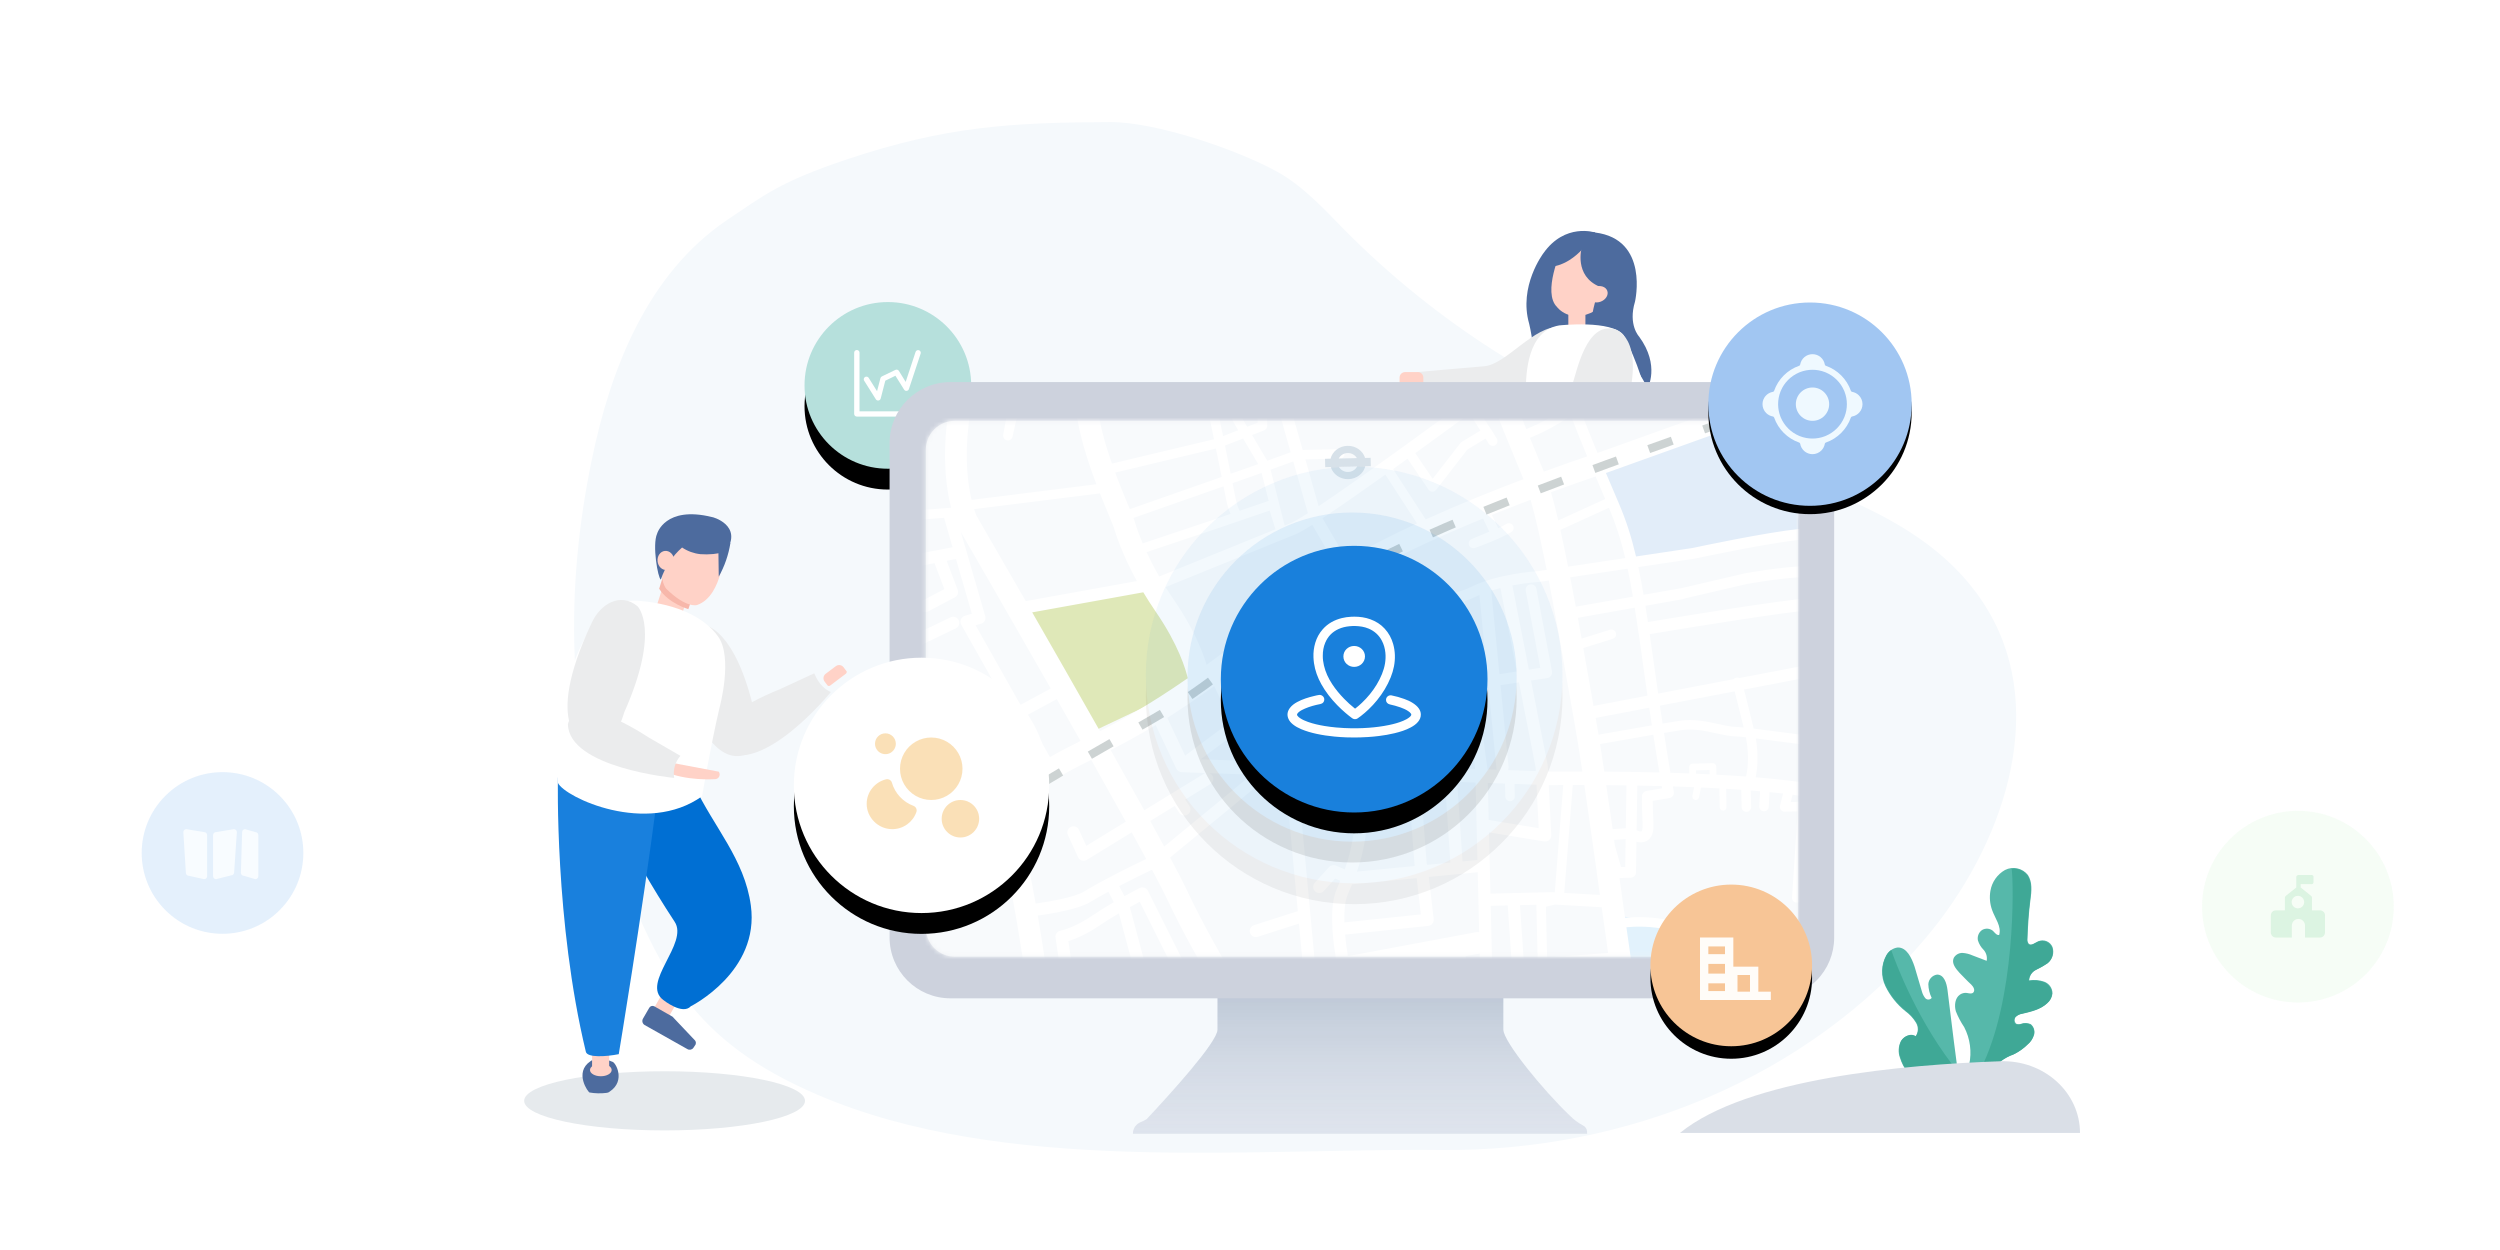 <?xml version="1.0" encoding="UTF-8"?>
<svg xmlns="http://www.w3.org/2000/svg" xmlns:xlink="http://www.w3.org/1999/xlink" width="600px" height="300px" viewBox="0 0 600 300" version="1.1">
  <title>05</title>
  <defs>
    <circle id="path-1" cx="20" cy="20" r="20"></circle>
    <filter x="-36.3%" y="-23.8%" width="172.5%" height="172.5%" filterUnits="objectBoundingBox" id="filter-2">
      <feOffset dx="0" dy="5" in="SourceAlpha" result="shadowOffsetOuter1"></feOffset>
      <feGaussianBlur stdDeviation="4" in="shadowOffsetOuter1" result="shadowBlurOuter1"></feGaussianBlur>
      <feColorMatrix values="0 0 0 0 0.714   0 0 0 0 0.878   0 0 0 0 0.863  0 0 0 0.322 0" type="matrix" in="shadowBlurOuter1"></feColorMatrix>
    </filter>
    <linearGradient x1="50.1%" y1="113%" x2="50.1%" y2="-50.9%" id="linearGradient-3">
      <stop stop-color="#DADFE7" stop-opacity="0.2" offset="0%"></stop>
      <stop stop-color="#002955" offset="100%"></stop>
    </linearGradient>
    <path d="M211,137.9 L15.7,137.9 C13.84,137.912 12.053,137.178 10.738,135.862 C9.422,134.547 8.688,132.76 8.7,130.9 L8.7,16.3 C8.688,14.44 9.422,12.653 10.738,11.338 C12.053,10.022 13.84,9.288 15.7,9.3 L211,9.3 C212.86,9.288 214.647,10.022 215.962,11.338 C217.278,12.653 218.012,14.44 218,16.3 L218,130.8 C218.015,132.67 217.286,134.47 215.973,135.802 C214.66,137.134 212.87,137.889 211,137.9 L211,137.9 Z" id="path-4"></path>
    <circle id="path-6" cx="50" cy="50" r="50"></circle>
    <filter x="-32.5%" y="-27.5%" width="165.0%" height="165.0%" filterUnits="objectBoundingBox" id="filter-7">
      <feOffset dx="0" dy="5" in="SourceAlpha" result="shadowOffsetOuter1"></feOffset>
      <feGaussianBlur stdDeviation="10" in="shadowOffsetOuter1" result="shadowBlurOuter1"></feGaussianBlur>
      <feColorMatrix values="0 0 0 0 0.098   0 0 0 0 0.502   0 0 0 0 0.863  0 0 0 0.3 0" type="matrix" in="shadowBlurOuter1"></feColorMatrix>
    </filter>
    <circle id="path-8" cx="49.5" cy="50.5" r="39.5"></circle>
    <filter x="-41.1%" y="-34.8%" width="182.3%" height="182.3%" filterUnits="objectBoundingBox" id="filter-9">
      <feOffset dx="0" dy="5" in="SourceAlpha" result="shadowOffsetOuter1"></feOffset>
      <feGaussianBlur stdDeviation="10" in="shadowOffsetOuter1" result="shadowBlurOuter1"></feGaussianBlur>
      <feColorMatrix values="0 0 0 0 0.098   0 0 0 0 0.502   0 0 0 0 0.863  0 0 0 0.3 0" type="matrix" in="shadowBlurOuter1"></feColorMatrix>
    </filter>
    <circle id="path-10" cx="50" cy="51" r="32"></circle>
    <filter x="-50.8%" y="-43.0%" width="201.6%" height="201.6%" filterUnits="objectBoundingBox" id="filter-11">
      <feOffset dx="0" dy="5" in="SourceAlpha" result="shadowOffsetOuter1"></feOffset>
      <feGaussianBlur stdDeviation="10" in="shadowOffsetOuter1" result="shadowBlurOuter1"></feGaussianBlur>
      <feColorMatrix values="0 0 0 0 0.098   0 0 0 0 0.502   0 0 0 0 0.863  0 0 0 0.3 0" type="matrix" in="shadowBlurOuter1"></feColorMatrix>
    </filter>
    <circle id="path-12" cx="19.4" cy="19.4" r="19.4"></circle>
    <filter x="-23.2%" y="-15.5%" width="146.4%" height="146.4%" filterUnits="objectBoundingBox" id="filter-13">
      <feOffset dx="0" dy="3" in="SourceAlpha" result="shadowOffsetOuter1"></feOffset>
      <feGaussianBlur stdDeviation="2.5" in="shadowOffsetOuter1" result="shadowBlurOuter1"></feGaussianBlur>
      <feColorMatrix values="0 0 0 0 0.941   0 0 0 0 0.6   0 0 0 0 0.071  0 0 0 0.229 0" type="matrix" in="shadowBlurOuter1"></feColorMatrix>
    </filter>
    <circle id="path-14" cx="30.644" cy="30.644" r="30.644"></circle>
    <filter x="-23.7%" y="-15.5%" width="147.3%" height="147.3%" filterUnits="objectBoundingBox" id="filter-15">
      <feOffset dx="0" dy="5" in="SourceAlpha" result="shadowOffsetOuter1"></feOffset>
      <feGaussianBlur stdDeviation="4" in="shadowOffsetOuter1" result="shadowBlurOuter1"></feGaussianBlur>
      <feColorMatrix values="0 0 0 0 0.267   0 0 0 0 0.357   0 0 0 0 0.423  0 0 0 0.085 0" type="matrix" in="shadowBlurOuter1"></feColorMatrix>
    </filter>
    <circle id="path-16" cx="434.4" cy="97" r="24.4"></circle>
    <filter x="-29.7%" y="-25.6%" width="159.4%" height="159.4%" filterUnits="objectBoundingBox" id="filter-17">
      <feOffset dx="0" dy="2" in="SourceAlpha" result="shadowOffsetOuter1"></feOffset>
      <feGaussianBlur stdDeviation="4.5" in="shadowOffsetOuter1" result="shadowBlurOuter1"></feGaussianBlur>
      <feColorMatrix values="0 0 0 0 0.631   0 0 0 0 0.776   0 0 0 0 0.949  0 0 0 0.751 0" type="matrix" in="shadowBlurOuter1"></feColorMatrix>
    </filter>
  </defs>
  <g id="页面-1" stroke="none" stroke-width="1" fill="none" fill-rule="evenodd">
    <g id="产品-boss" transform="translate(-960, -2149)">
      <g id="BOSS校长破解难题之道" transform="translate(360, 858)">
        <g id="组_336" transform="translate(600, 1291)">
          <rect id="矩形备份-9" x="0" y="0" width="600" height="300"></rect>
          <path d="M196.1,262.7 C166.3,249.9 157.9,233.4 146.9,203.7 C135.9,174 135.6,141.4 142,110.5 C146.5,88.5 155.4,65.7 174.5,52.8 C183.3,46.9 187.2,43.6 203.4,38.2 C227.1,30.3 242.7,29.4 266.3,29.299 C277.3,29.2 296.9,35.9 306.5,41.2 C312.8,44.7 317.7,50.1 322.7,55.2 C344.571,77.257 371.079,94.166 400.3,104.7 C428.6,114.9 462.5,121.4 477.3,146.8 C491.7,171.4 480.6,203.3 462.1,225.2 C433.8,258.7 390.3,276.4 346,276 C300,275.5 240.8,282 196.1,262.7 Z" id="路径_634" fill="#F5F9FC" fill-rule="nonzero"></path>
          <g id="组_303" transform="translate(193.086, 72.494)" fill-rule="nonzero">
            <g id="椭圆_205">
              <use fill="black" fill-opacity="1" filter="url(#filter-2)" xlink:href="#path-1"></use>
              <use fill="#B6E0DC" xlink:href="#path-1"></use>
            </g>
            <g id="data" transform="translate(11.914, 11.506)" fill="#FFFFFF">
              <path d="M5.751,12.128 C5.533,12.13 5.329,12.021 5.21,11.839 L2.407,7.382 C2.282,7.19 2.269,6.947 2.372,6.743 C2.476,6.539 2.68,6.405 2.909,6.393 C3.138,6.38 3.356,6.491 3.481,6.682 L5.492,9.892 L6.307,6.758 C6.354,6.575 6.479,6.422 6.65,6.34 L9.902,4.773 C10.2,4.627 10.561,4.732 10.733,5.016 L12.363,7.663 L14.739,0.46 C14.851,0.124 15.214,-0.058 15.551,0.053 C15.887,0.165 16.07,0.527 15.958,0.863 L13.14,9.367 C13.064,9.606 12.855,9.779 12.605,9.809 C12.355,9.838 12.112,9.719 11.982,9.504 L9.902,6.18 L7.473,7.367 L6.368,11.642 C6.305,11.888 6.101,12.073 5.85,12.113 L5.751,12.128 Z M15.356,15.977 L0.64,15.977 C0.292,15.977 0.008,15.7 0,15.353 L0,0.643 C0,0.288 0.288,0 0.644,0 C0.999,0 1.287,0.288 1.287,0.643 L1.287,14.715 L15.356,14.715 C15.712,14.715 16,15.002 16,15.357 C16,15.712 15.712,16 15.356,16 L15.356,15.977 Z" id="形状"></path>
            </g>
          </g>
          <circle id="椭圆_206" fill="#B0F2B2" fill-rule="nonzero" opacity="0.115" cx="551.5" cy="217.6" r="23"></circle>
          <g id="女" transform="translate(335.899, 55.428)" fill-rule="nonzero">
            <rect id="矩形_180" fill="#FFD2C7" transform="translate(27.585, 109.344) rotate(-32.732) translate(-27.585, -109.344) " x="26.085" y="107.344" width="3" height="4"></rect>
            <path d="M25.601,112.072 L22.301,115.472 C22.024,115.734 21.982,116.159 22.201,116.472 L22.701,117.172 C22.937,117.479 23.364,117.564 23.701,117.372 L32.301,112.172 C32.494,112.07 32.63,111.885 32.669,111.67 C32.708,111.455 32.646,111.235 32.501,111.072 L31.101,108.972 C31.008,108.825 30.861,108.722 30.692,108.685 C30.524,108.647 30.347,108.678 30.201,108.772 L25.601,112.072 Z" id="路径_638" fill="#4D6B9E"></path>
            <path d="M29.601,61.772 C23.562,66.025 18.653,71.689 15.301,78.272 C9.901,88.972 16.801,99.072 23.201,109.272 C25.584,108.995 27.821,107.981 29.601,106.372 C29.701,101.672 26.301,94.972 25.901,92.872 C25.101,88.172 44.801,76.772 49.301,69.472 C49.201,69.372 35.301,59.072 29.601,61.772 Z" id="路径_639" fill="#006FD3"></path>
            <rect id="矩形_181" fill="#FFD2C7" transform="translate(44.643, 118.659) rotate(-34.532) translate(-44.643, -118.659) " x="43.143" y="116.659" width="3.001" height="4.001"></rect>
            <path d="M46.901,0.372 C46.901,0.372 39.701,-2.028 34.501,5.372 C34.501,5.372 28.501,13.272 31.101,22.272 C31.101,22.272 33.201,30.672 31.501,35.272 L52.001,26.472 C51.901,26.572 54.301,11.272 46.901,0.372 Z" id="路径_640" fill="#4D6B9E"></path>
            <path d="M38.801,4.672 C38.801,4.672 34.201,14.772 37.801,18.272 C37.801,18.272 40.901,22.472 46.901,19.172 L51.101,16.172 C51.001,16.072 52.601,-4.628 38.801,4.672 Z" id="路径_641" fill="#FFD2C7"></path>
            <path d="M43.701,4.072 C43.701,4.072 41.801,10.772 48.001,13.372 C48.001,13.372 44.601,23.372 46.501,25.072 C52.241,27.574 56.865,32.092 59.501,37.772 C59.501,37.772 62.601,32.372 57.501,25.372 C57.501,25.372 54.801,22.572 56.501,16.972 C56.501,16.972 60.001,1.972 46.901,0.372 C46.901,0.372 45.001,0.472 43.701,4.072 Z" id="路径_642" fill="#4D6B9E"></path>
            <path d="M46.901,0.372 C46.901,0.372 42.701,7.972 36.401,8.572 C36.401,8.572 39.601,-1.028 46.901,0.372 Z" id="路径_643" fill="#4D6B9E"></path>
            <ellipse id="椭圆_208" fill="#FFD2C7" transform="translate(47.594, 15.192) rotate(-20.174) translate(-47.594, -15.192) " cx="47.594" cy="15.192" rx="2.401" ry="1.901"></ellipse>
            <path d="M49.501,35.672 C49.501,35.672 30.501,46.072 4.701,36.872 C4.221,35.949 4.08,34.888 4.301,33.872 C4.301,33.872 14.201,32.972 20.301,32.472 C25.601,32.072 32.301,22.572 38.501,23.072 C38.501,22.972 49.801,28.172 49.501,35.672 Z" id="路径_644" fill="#EBECED"></path>
            <rect id="矩形_182" fill="#FFD2C7" x="40.501" y="18.372" width="4.1" height="5.7"></rect>
            <path d="M60.401,65.172 C60.401,65.172 59.601,69.472 45.701,87.372 C39.101,95.772 47.001,104.872 46.501,115.872 L40.201,118.872 C35.393,109.688 31.733,99.948 29.301,89.872 C27.401,85.072 39.301,62.172 38.201,61.772" id="路径_645" fill="#1980DD"></path>
            <path d="M30.301,38.572 C30.301,34.072 30.701,23.972 38.301,22.672 C38.301,22.672 51.001,21.272 53.801,25.072 C60.193,37.438 62.503,51.511 60.401,65.272 C60.401,65.272 40.301,69.772 29.901,59.872 C29.901,59.772 30.301,43.972 30.301,38.572 Z" id="路径_646" fill="#FFFFFF"></path>
            <path d="M37.201,66.572 C37.201,66.572 35.901,70.272 33.901,71.372 C33.901,71.372 30.801,72.372 33.501,74.072 C33.501,74.072 36.901,75.372 40.001,67.972" id="路径_647" fill="#FFD2C7"></path>
            <path d="M51.601,23.572 C51.601,23.572 59.101,25.172 54.501,42.072 C54.501,42.072 47.401,64.672 39.701,69.972 C38.381,70.472 36.889,70.069 36.001,68.972 C34.801,66.272 35.001,54.572 41.401,37.072 C42.601,33.572 44.801,21.772 51.601,23.572 Z" id="路径_648" fill="#EBECED"></path>
            <path d="M43.301,121.572 C43.201,121.572 43.201,121.672 43.301,121.572 L41.701,125.872 C41.595,126.205 41.716,126.568 42.001,126.772 L42.701,127.172 C43.037,127.364 43.465,127.279 43.701,126.972 L49.301,118.972 C49.393,118.859 49.424,118.709 49.384,118.569 C49.344,118.43 49.238,118.318 49.101,118.272 L46.601,117.072 C46.379,116.979 46.123,117.064 46.001,117.272 L43.301,121.572 Z" id="路径_649" fill="#4D6B9E"></path>
            <path d="M5.201,36.772 L0.501,36.772 C0.366,36.78 0.234,36.73 0.138,36.634 C0.043,36.539 -0.007,36.406 0.001,36.272 L0.001,35.172 C0.014,34.459 0.588,33.884 1.301,33.872 L4.401,33.872 C5.113,33.884 5.688,34.459 5.701,35.172 L5.701,36.272 C5.709,36.406 5.659,36.539 5.564,36.634 C5.468,36.73 5.336,36.78 5.201,36.772 Z" id="路径_668" fill="#FFD2C7"></path>
          </g>
          <g id="电脑" transform="translate(213.5, 91.7)">
            <path d="M147.3,155.4 L147.3,138.8 L78.7,138.8 L78.7,155.4 C78.7,158.4 67.4,170.8 61.7,176.9 C61.256,177.177 60.788,177.411 60.3,177.6 C59.143,178.044 58.385,179.161 58.4,180.4 L167.4,180.4 L167.4,179.9 C167.369,179.254 166.985,178.677 166.4,178.4 C165.213,177.775 164.132,176.965 163.2,176 C156.9,170 147.3,158.3 147.3,155.4 Z" id="路径_650" fill="#E1E6EF" fill-rule="nonzero"></path>
            <path d="M147.3,155.4 L147.3,138.8 L78.7,138.8 L78.7,155.4 C78.7,158.4 67.4,170.8 61.7,176.9 C61.256,177.177 60.788,177.411 60.3,177.6 C59.143,178.044 58.385,179.161 58.4,180.4 L167.4,180.4 L167.4,179.9 C167.369,179.254 166.985,178.677 166.4,178.4 C165.213,177.775 164.132,176.965 163.2,176 C156.9,170 147.3,158.3 147.3,155.4 Z" id="路径_651" fill="url(#linearGradient-3)" fill-rule="nonzero" opacity="0.4"></path>
            <path d="M212.1,147.9 L14.6,147.9 C6.541,147.891 0.009,141.359 0,133.3 L0,14.6 C0.009,6.541 6.541,0.009 14.6,0 L212.1,0 C220.159,0.009 226.691,6.541 226.7,14.6 L226.7,133.3 C226.713,137.176 225.178,140.897 222.438,143.638 C219.697,146.378 215.976,147.913 212.1,147.9 L212.1,147.9 Z" id="路径_666" fill="#CDD2DD" fill-rule="nonzero"></path>
            <mask id="mask-5" fill="white">
              <use xlink:href="#path-4"></use>
            </mask>
            <use id="路径_667" fill="#EFF1F4" fill-rule="nonzero" xlink:href="#path-4"></use>
            <g id="地图" mask="url(#mask-5)">
              <g transform="translate(-0.5, -13.7)">
                <polygon id="Fill-1" stroke="none" fill="#F8FAFC" fill-rule="evenodd" points="0 227 227 227 227 0 0 0"></polygon>
                <path d="M177,142 L180.168,179 L227,176.188 L227,147.371 C227,147.371 220.484,146.237 208.29,146.593 C197.137,146.918 177,142 177,142" id="Fill-2" stroke="none" fill="#E2F2FC" fill-rule="evenodd"></path>
                <polygon id="Fill-4" stroke="none" fill="#C9EAC4" fill-rule="evenodd" points="143 2.74 160.31 1 163 11.069 148.615 18"></polygon>
                <polygon id="Fill-6" stroke="none" fill="#C9EAC4" fill-rule="evenodd" points="78 83.224 88.526 106 105 106 100.294 88.571 92.249 74"></polygon>
                <polyline id="Fill-8" stroke="none" fill="#E2EDF9" fill-rule="evenodd" points="172.148 35.625 178.571 58 222 49.658 217.74 30.46 211.905 18 170 35.674"></polyline>
                <polygon id="Fill-10" stroke="none" fill="#DFE8B8" fill-rule="evenodd" points="37.874 76.807 46.236 99 77 84.412 71.475 74.451 62.165 62 31 67.76"></polygon>
                <path d="M219.098,48.911 C210.607,49.795 194.409,53.262 193.226,53.517 L179.646,55.554 C178.531,50.794 177.249,46.843 175.497,42.743 L174.959,41.484 C174.191,39.69 173.327,37.669 172.42,35.524 C177.481,33.725 187.389,30.171 198.775,26.08 L201.697,30.664 C201.95,31.062 202.41,31.249 202.848,31.175 C202.993,31.151 203.137,31.097 203.27,31.012 C203.801,30.674 203.957,29.97 203.618,29.439 L200.974,25.29 C204.935,23.867 209.043,22.39 213.164,20.908 C213.55,22.24 214.323,25.039 215.283,29.161 L213.321,30.007 L209.814,31.542 C209.536,31.664 209.318,31.892 209.208,32.174 C209.099,32.458 209.106,32.773 209.23,33.05 L211.138,37.328 L211.64,39.033 C211.805,39.592 212.36,39.93 212.921,39.835 C212.966,39.828 213.011,39.818 213.055,39.804 C213.659,39.627 214.004,38.993 213.826,38.39 L213.302,36.611 C213.288,36.563 213.27,36.515 213.25,36.469 L211.779,33.17 L214.229,32.097 L215.797,31.421 C216.815,36 217.983,41.88 219.098,48.911 L219.098,48.911 Z M220.395,57.872 C214.64,58 206.168,59.529 205.76,59.603 C205.739,59.607 205.719,59.616 205.698,59.621 L190.548,63.156 L181.461,64.75 C181.05,62.334 180.64,60.139 180.211,58.102 L193.654,56.086 C193.681,56.083 193.708,56.077 193.735,56.072 C193.925,56.03 211.055,52.349 219.497,51.488 C219.804,53.528 220.105,55.657 220.395,57.872 L220.395,57.872 Z M221.317,65.551 C213.504,66.148 189.281,70.159 182.502,71.296 C182.298,69.937 182.096,68.635 181.897,67.395 L191.042,65.772 C191.066,65.768 191.076,65.687 191.1,65.682 L206.254,62.155 C206.834,62.051 215.365,60.539 220.725,60.468 C220.929,62.119 221.127,63.813 221.317,65.551 L221.317,65.551 Z M222.687,81.241 L204.431,84.734 C204.195,84.619 203.92,84.58 203.645,84.653 C203.423,84.711 203.235,84.832 203.091,84.991 L184.954,88.461 C184.688,86.618 184.411,84.664 184.122,82.585 C183.7,79.546 183.307,76.767 182.932,74.194 C195.958,72.009 215.91,68.862 221.62,68.433 C222.029,72.488 222.391,76.764 222.687,81.241 L222.687,81.241 Z M223.983,98.91 C220.57,98.518 216.813,98.022 213.921,97.64 C211.634,97.338 209.578,97.067 207.889,96.861 C206.945,92.946 206.083,89.54 205.56,87.495 L222.958,84.168 C223.609,90.254 223.899,95.095 223.983,98.91 L223.983,98.91 Z M223.376,110.378 C219.026,109.594 213.866,108.998 208.361,108.547 C208.665,107.108 209.166,103.702 208.393,99.221 C209.964,99.417 211.77,99.655 213.623,99.9 C217.798,100.451 221.228,100.888 224.009,101.206 C224.012,106.092 223.649,108.934 223.376,110.378 L223.376,110.378 Z M206.075,108.321 L206.022,108.365 C203.7,108.194 201.332,108.048 198.949,107.921 L198.903,105.956 C198.898,105.74 198.807,105.535 198.651,105.386 C198.495,105.237 198.286,105.156 198.07,105.161 L193.188,105.277 C192.739,105.287 192.384,105.66 192.394,106.109 L192.43,107.624 C190.912,107.566 189.401,107.514 187.905,107.469 C187.517,105.195 186.996,102.028 186.36,97.904 C188.014,97.627 189.441,97.395 190.434,97.247 C193.419,96.802 196.194,97.408 198.878,97.994 C200.602,98.37 202.23,98.725 203.766,98.749 C204.211,98.756 205.003,98.827 206.022,98.939 C206.964,103.697 206.316,107.27 206.075,108.321 L206.075,108.321 Z M194.059,107.69 L194.04,106.884 L197.295,106.808 L197.319,107.838 C196.233,107.785 195.145,107.735 194.059,107.69 L194.059,107.69 Z M185.374,91.355 L203.317,87.924 C203.799,89.805 204.593,92.938 205.479,96.59 C204.762,96.52 204.189,96.476 203.801,96.47 C202.494,96.45 200.973,96.118 199.364,95.767 C196.614,95.167 193.497,94.487 190.098,94.994 C189.101,95.142 187.672,95.374 186.015,95.651 C185.812,94.307 185.598,92.877 185.374,91.355 L185.374,91.355 Z M182.158,111.829 C181.564,111.93 181.116,112.426 181.077,113.028 C181.073,113.089 180.982,114.594 181.231,119.843 C181.299,121.262 180.969,121.537 180.965,121.539 C180.809,121.625 180.308,121.508 179.788,121.261 L179.952,110.537 C181.859,110.57 183.822,110.612 185.821,110.666 C185.855,110.854 185.886,111.031 185.915,111.19 L182.158,111.829 Z M172.03,107.184 C171.679,104.827 171.338,102.602 171.016,100.572 C174.048,100.033 179.307,99.105 183.792,98.338 C184.381,102.159 184.872,105.159 185.252,107.396 C180.537,107.275 176.035,107.213 172.03,107.184 L172.03,107.184 Z M177.191,120.778 L174.025,120.992 C173.517,117.4 173.007,113.827 172.511,110.443 C174.058,110.455 175.676,110.472 177.348,110.495 L177.191,120.778 Z M177.054,130.08 L176.056,130.104 L174.595,125.036 C174.526,124.548 174.458,124.063 174.39,123.578 L177.152,123.391 L177.054,130.08 Z M177.138,176.108 C171.584,175.979 166.495,175.445 160.84,174.503 C160.602,174.464 160.361,174.457 160.122,174.484 C160.034,174.494 157.819,174.742 154.25,175.155 L151.788,139.232 L155.727,139.139 L156.056,153.045 C156.064,153.357 156.199,153.652 156.43,153.862 C156.661,154.071 156.968,154.177 157.279,154.154 L173.277,152.979 C173.796,156.571 174.297,159.969 174.766,163.031 C175.403,167.189 176.229,171.649 177.138,176.108 L177.138,176.108 Z M178.241,181.343 C178.715,183.523 179.198,185.672 179.68,187.757 L167.479,189.515 L158.693,189.722 C157.885,189.741 157.245,190.412 157.263,191.221 C157.283,192.03 157.954,192.67 158.763,192.651 L167.636,192.441 C167.694,192.44 167.752,192.435 167.81,192.427 L180.349,190.621 C182.069,197.903 183.683,204.112 184.593,207.536 C176.546,208.698 168.639,209.445 164.53,209.46 C164.459,209.46 164.388,209.463 164.318,209.469 C164.114,209.486 143.782,211.204 132.184,210.482 C130.387,210.371 128.641,210.328 126.938,210.35 L126.058,205.391 L131.294,204.531 C131.296,204.531 131.298,204.53 131.3,204.53 C131.688,204.465 132.033,204.246 132.258,203.924 C132.484,203.6 132.57,203.198 132.495,202.811 L129.85,188.981 C129.704,188.214 128.981,187.697 128.208,187.806 L123.544,188.461 L121.972,184.369 C129.036,183.436 136.43,182.519 142.844,181.747 L142.897,183.976 L134.597,184.172 C134.191,184.183 133.804,184.361 133.535,184.666 C133.265,184.971 133.134,185.374 133.174,185.78 L133.513,189.244 C133.591,190.05 134.308,190.638 135.114,190.559 C135.148,190.556 135.182,190.551 135.216,190.546 C135.968,190.419 136.504,189.729 136.428,188.958 L136.243,187.064 L144.431,186.87 C144.819,186.86 145.188,186.698 145.456,186.417 C145.724,186.135 145.87,185.76 145.861,185.371 L145.767,181.397 C153.225,180.507 158.896,179.864 160.344,179.7 C166.542,180.719 172.089,181.265 178.241,181.343 L178.241,181.343 Z M111.967,212.601 L105.519,186.706 C109.441,186.09 114.084,185.429 118.987,184.768 L120.566,188.88 L115.005,189.661 C114.211,189.78 113.646,190.515 113.758,191.316 C113.871,192.117 114.612,192.675 115.413,192.562 L122.754,191.531 C122.783,191.527 122.811,191.523 122.838,191.519 L127.235,190.901 L129.335,201.884 L116.443,204 C116.441,204.001 116.439,204.001 116.436,204.001 C115.642,204.135 115.104,204.887 115.235,205.683 C115.366,206.481 116.119,207.023 116.917,206.891 L123.167,205.866 L123.982,210.461 C119.701,210.722 115.71,211.428 111.967,212.601 L111.967,212.601 Z M106.161,214.88 C105.9,215.005 105.616,215.139 105.319,215.278 C102.826,207.579 99.322,196.724 96.575,188.087 C97.136,188.001 97.701,187.915 98.276,187.827 C99.677,187.612 101.126,187.39 102.612,187.16 L109.191,213.576 C108.163,213.974 107.153,214.407 106.161,214.88 L106.161,214.88 Z M93.264,220.713 L87.184,201.091 L91.904,198.35 C92.604,197.943 92.842,197.047 92.435,196.347 C92.029,195.648 91.132,195.41 90.433,195.816 L86.295,198.22 L83.807,190.192 C86.144,189.751 88.658,189.329 91.367,188.898 C94.229,197.91 97.974,209.508 100.551,217.462 C98.036,218.597 95.361,219.786 93.264,220.713 L93.264,220.713 Z M63.75,191.358 C58.812,194.359 49.943,196.19 43.081,197.052 C44.155,192.997 44.071,189.365 43.762,186.367 C46.008,187.24 48.693,187.416 51.794,186.893 C53.908,186.537 56.214,185.857 58.706,184.854 C70.124,180.258 82.409,176.882 87.275,175.616 C87.308,175.719 87.337,175.818 87.362,175.91 C87.666,177.067 88.56,179.989 89.781,183.877 C78.306,185.721 70.134,187.478 63.75,191.358 L63.75,191.358 Z M38.542,177.141 C38.316,177.609 38.18,178.068 38.104,178.508 C37.412,178.254 36.659,178.019 35.829,177.806 C38.196,176.773 38.528,176.27 38.785,175.879 C39.501,174.791 40.833,172.765 37.58,151.107 C37.121,148.05 36.601,144.85 36.066,141.744 C39.542,141.265 45.85,140.2 48.669,138.482 C49.966,137.692 51.462,136.849 53.013,136.013 L54.312,138.526 C52.601,139.52 50.778,140.635 49.184,141.73 C44.961,144.63 41.513,145.378 41.483,145.384 C40.721,145.54 40.214,146.263 40.327,147.032 L44.092,172.669 C41.234,173.889 39.398,175.367 38.542,177.141 L38.542,177.141 Z M37.454,197.582 C36.203,197.651 35.189,197.665 34.502,197.626 C30.238,197.387 23.573,200.722 20.775,202.245 C19.811,201.697 18.208,200.611 16.375,198.658 C14.716,196.889 14.073,189.132 14.401,182.708 C15.34,182.242 17.529,181.848 20.373,181.686 C20.841,181.685 21.331,181.665 21.842,181.626 C24.391,181.558 27.327,181.672 30.305,182.062 C35.673,182.766 37.819,183.958 38.271,184.417 C38.752,187.895 39.336,192.419 37.454,197.582 L37.454,197.582 Z M33.419,204.526 C32.629,205.599 31.812,206.709 31.102,207.798 C30.736,208.36 30.397,208.913 30.076,209.459 C29.47,208.757 28.866,208.043 28.267,207.317 C27.623,206.537 26.93,205.884 26.196,205.335 C29.191,203.93 32.46,202.727 34.209,202.827 C34.341,202.835 34.486,202.84 34.643,202.844 C34.259,203.384 33.844,203.949 33.419,204.526 L33.419,204.526 Z M14.159,171.491 C13.814,169.575 13.355,167.417 12.816,165.125 L29.276,162.205 C30.073,162.063 30.604,161.303 30.463,160.506 C30.321,159.71 29.554,159.181 28.764,159.32 L12.122,162.273 C9.416,151.486 5.364,138.847 3.175,134.291 C2.692,133.285 2.145,132.457 1.559,131.767 C7.779,129.57 15.528,125.046 24.404,119.344 C25.782,121.335 26.928,123.475 27.525,125.644 C27.964,127.237 28.609,130.164 29.34,133.901 L24.252,135.459 L23.508,131.641 C23.353,130.846 22.576,130.321 21.789,130.483 C20.995,130.638 20.477,131.407 20.632,132.201 L21.688,137.616 C21.767,138.024 22.016,138.378 22.372,138.592 C22.673,138.773 23.027,138.838 23.369,138.781 C23.432,138.77 23.493,138.755 23.554,138.737 L29.892,136.796 C30.674,140.984 31.515,145.881 32.287,150.94 C33.455,158.592 34.047,163.897 34.304,167.427 L14.164,171.514 C14.163,171.506 14.161,171.499 14.159,171.491 L14.159,171.491 Z M9.229,181.893 C9.143,183.331 8.958,187.507 9.346,191.818 L8.957,191.782 L5.903,175.662 L9.964,175.289 C10.468,176.333 11.137,177.283 11.964,178.131 C10.416,178.916 9.258,180.096 9.229,181.893 L9.229,181.893 Z M18.515,105.539 L18.205,105.27 C17.759,104.883 17.226,104.626 16.611,104.498 L16.58,103.147 C16.521,100.685 14.89,99.24 11.927,96.617 C11.791,96.497 11.65,96.372 11.506,96.244 L16.916,92.061 L29.516,109.779 C28.257,110.613 26.933,111.489 25.565,112.387 C22.837,109.281 20.058,106.874 18.515,105.539 L18.515,105.539 Z M9.295,94.251 C8.073,93.126 6.674,91.791 5.083,90.168 L13.143,86.756 L15.217,89.672 L9.295,94.251 Z M34.404,172.727 C32.661,173.554 27.919,175.426 23.443,176.181 C22.725,176.302 22.098,176.378 21.543,176.423 C21.103,176.435 20.667,176.452 20.239,176.475 C18.958,176.462 18.298,176.242 18.014,176.107 C16.937,175.594 16.088,174.974 15.455,174.242 L34.457,170.385 C34.484,171.47 34.459,172.234 34.404,172.727 L34.404,172.727 Z M32.781,113.863 C34.713,112.584 36.538,111.375 38.262,110.252 C41.882,107.895 45.169,106.225 48.894,104.366 C51.835,109.581 54.657,114.619 57.191,119.195 L47.711,125.009 L45.957,121.169 C45.621,120.433 44.751,120.109 44.016,120.445 C43.28,120.782 42.956,121.651 43.293,122.387 L45.734,127.731 C45.908,128.113 46.238,128.401 46.639,128.524 C46.859,128.591 47.089,128.604 47.31,128.567 C47.493,128.536 47.671,128.471 47.833,128.371 L58.609,121.763 C59.867,124.046 61.038,126.189 62.099,128.153 C58.843,129.703 51.84,133.118 47.144,135.98 C44.936,137.326 39.189,138.35 35.558,138.854 C34.43,132.548 33.292,126.969 32.547,124.262 C31.789,121.505 30.409,118.884 28.78,116.502 C30.093,115.641 31.427,114.761 32.781,113.863 L32.781,113.863 Z M33.355,93.717 L40.632,89.79 C42.531,93.126 44.444,96.494 46.329,99.825 C43.781,101.098 41.417,102.301 38.988,103.703 L33.355,93.717 Z M21.152,72.082 L22.476,71.685 C23.246,71.454 23.686,70.646 23.462,69.874 L17.617,49.71 C20.325,54.388 29.429,70.139 39.181,87.244 L31.916,91.164 L21.152,72.082 Z M19.469,23.895 C19.575,23 19.679,22.159 19.777,21.364 C20.446,15.944 20.813,12.439 20.091,9.048 C21.272,8.39 22.902,7.705 24.512,7.75 C25.272,7.771 27.701,7.791 31.079,7.811 L27.772,26.365 C27.663,26.975 28.061,27.56 28.668,27.682 C29.276,27.805 29.869,27.42 30.005,26.815 L32.145,17.296 L44.985,18.272 C45.586,25.067 47.814,32.115 50.133,38.223 L20.175,41.973 C19.313,38.338 18.479,32.228 19.469,23.895 L19.469,23.895 Z M33.391,7.824 C36.808,7.841 40.883,7.857 45.078,7.872 C45.007,9.939 44.935,11.748 44.865,13.186 C44.82,14.106 44.818,15.038 44.847,15.977 L32.111,15.008 L33.391,7.824 Z M50.067,13.44 C50.14,11.945 50.215,10.053 50.289,7.89 C59.961,7.92 69.083,7.941 71.06,7.946 L77.735,11.202 L76.334,14.512 L50.037,14.525 C50.041,14.161 50.05,13.799 50.067,13.44 L50.067,13.44 Z M79.786,12.203 L82.694,13.622 L80.934,15.665 C80.669,15.972 80.588,16.398 80.721,16.781 L82.886,23.028 C82.911,23.1 82.942,23.168 82.981,23.234 L84.174,25.257 L80.533,26.673 C79.453,21.409 78.536,17.008 78.276,15.767 L79.786,12.203 Z M84.811,14.655 L91.644,17.988 L89.398,19.104 C89.002,19.3 88.755,19.709 88.766,20.151 L88.843,23.439 L86.325,24.419 L85.002,22.174 L83.089,16.655 L84.811,14.655 Z M96.759,30.545 L91.14,32.584 L87.498,26.408 L90.414,25.273 C90.861,25.099 91.152,24.664 91.14,24.184 L91.061,20.822 L93.639,19.542 L96.759,30.545 Z M113.754,16.36 C113.896,16.422 114.052,16.456 114.216,16.456 L130.062,16.406 C130.684,16.403 131.188,15.906 131.198,15.286 C131.209,14.666 130.721,14.151 130.102,14.128 C130.057,14.126 127.421,14.031 123.584,13.996 L122.223,6.088 L138.549,6.015 L139.667,11.878 C139.784,12.496 140.371,12.905 140.999,12.784 C141.617,12.666 142.022,12.069 141.905,11.451 L140.957,6.479 C141.875,9.318 142.813,12.04 143.745,14.624 C138.238,18.699 115.485,35.48 103.471,43.48 L100.288,32.253 L108.585,32.057 C109.217,32.042 109.712,31.519 109.697,30.89 C109.682,30.261 109.16,29.763 108.531,29.778 L99.646,29.988 L96.346,18.348 C99.397,17.286 105.384,16.601 113.754,16.36 L113.754,16.36 Z M126.667,30.754 C131.522,27.244 136.127,23.876 139.701,21.248 L142.301,25.338 L137.796,28.069 C137.676,28.141 137.571,28.235 137.486,28.345 L130.842,36.923 L126.667,30.754 Z M144.798,17.491 C146.988,23.36 149.097,28.439 150.793,32.524 C151.508,34.246 152.127,35.739 152.633,37.002 C145.644,39.635 137.354,42.946 129.169,46.658 L121.343,34.583 C122.503,33.753 123.665,32.919 124.818,32.088 L129.836,39.503 C130.041,39.805 130.378,39.991 130.743,40.003 C131.109,40.015 131.457,39.85 131.68,39.562 L139.158,29.908 L143.523,27.262 L144.299,28.483 C144.635,29.011 145.333,29.169 145.863,28.839 C146.394,28.509 146.559,27.813 146.234,27.279 L144.9,25.092 C144.837,24.988 144.76,24.898 144.673,24.823 L141.541,19.895 C142.841,18.937 143.944,18.122 144.798,17.491 L144.798,17.491 Z M151.017,3.478 C151.18,3.529 151.355,3.543 151.527,3.516 L158.445,2.455 C158.651,3.471 158.904,4.517 159.16,5.575 C159.468,6.843 159.785,8.154 160.061,9.521 C160.322,10.807 160.754,12.373 161.312,14.13 L154.268,18.952 C153.749,19.307 153.616,20.016 153.972,20.536 C154.327,21.055 155.037,21.187 155.555,20.832 L162.056,16.382 C162.406,17.403 162.788,18.47 163.193,19.571 C160.347,21.545 157.029,23.489 153.314,24.969 C150.976,19.215 148.252,12.18 145.706,4.22 L151.017,3.478 Z M164.017,21.768 C165.216,24.915 166.565,28.257 167.924,31.536 C165.653,32.301 162.01,33.554 157.518,35.192 C156.99,33.866 156.347,32.319 155.603,30.526 C155.155,29.447 154.677,28.296 154.176,27.078 C157.872,25.605 161.168,23.707 164.017,21.768 L164.017,21.768 Z M168.483,14.615 C168.529,14.607 168.576,14.596 168.621,14.581 L170.19,14.087 C168.855,15.226 167.25,16.576 165.389,17.981 C165.059,17.073 164.747,16.193 164.458,15.349 L168.483,14.615 Z M160.982,46.907 C160.384,44.348 159.799,42.054 159.237,40.132 C163.967,38.401 167.749,37.098 169.944,36.357 C170.745,38.251 171.523,40.073 172.248,41.768 L160.982,46.907 Z M163.349,57.997 C162.73,54.888 162.11,51.912 161.499,49.176 L173.143,43.864 C174.781,47.713 175.998,51.454 177.06,55.941 L163.349,57.997 Z M165.19,67.604 C164.749,65.228 164.302,62.865 163.853,60.555 L177.629,58.489 C178.064,60.539 178.479,62.752 178.895,65.2 L165.19,67.604 Z M169.445,91.428 C169.134,89.676 168.807,87.82 168.467,85.884 C167.999,83.225 167.504,80.412 166.989,77.525 L174.07,75.314 C174.671,75.126 175.006,74.487 174.818,73.887 C174.631,73.286 173.993,72.951 173.391,73.139 L166.585,75.264 C166.289,73.612 165.987,71.944 165.681,70.273 L179.333,67.85 C180.016,72.109 180.723,77.043 181.543,82.944 C181.839,85.071 182.122,87.069 182.393,88.951 L169.445,91.428 Z M170.652,98.322 C170.446,97.074 170.249,95.924 170.063,94.894 C170.028,94.7 169.993,94.501 169.957,94.304 L182.814,91.845 C183.035,93.344 183.246,94.759 183.447,96.085 C178.96,96.851 173.7,97.78 170.652,98.322 L170.652,98.322 Z M162.422,136.3 L164.465,110.416 C165.339,110.415 166.268,110.416 167.243,110.418 C167.862,114.63 168.499,119.107 169.104,123.393 C169.565,126.663 170.035,130.019 170.506,133.383 C170.664,134.513 170.823,135.648 170.982,136.784 C168.537,136.649 165.047,136.456 162.422,136.3 L162.422,136.3 Z M160.192,139.1 C162.888,139.271 168.282,139.57 171.397,139.74 C171.92,143.47 172.443,147.171 172.952,150.718 L158.306,151.794 L158.018,139.6 L160.192,139.1 Z M148.202,110.059 L148.276,113.177 C148.29,113.806 148.812,114.304 149.441,114.289 C150.071,114.275 150.568,113.752 150.553,113.123 L150.483,110.14 L155.76,110.325 L156.287,120.762 L144.287,118.787 L144.077,109.914 L148.202,110.059 Z M141.369,87.301 L144.224,86.871 L146.14,106.372 C146.153,106.499 146.186,106.618 146.229,106.732 L143.998,106.654 C143.995,106.612 143.991,106.571 143.985,106.53 L141.369,87.301 Z M115.76,155.781 L115.955,169.705 C115.967,170.514 116.631,171.16 117.44,171.149 C117.517,171.148 117.592,171.141 117.665,171.129 C118.366,171.011 118.895,170.396 118.885,169.664 L118.682,155.236 L125.279,154.004 L125.654,161.685 C125.694,162.493 126.381,163.117 127.189,163.077 C127.248,163.074 127.306,163.067 127.363,163.058 C128.084,162.937 128.617,162.291 128.581,161.543 L128.187,153.462 L135.854,152.031 L137.613,169.719 C137.693,170.524 138.411,171.111 139.216,171.031 C139.25,171.028 139.283,171.024 139.316,171.018 C140.069,170.891 140.605,170.2 140.529,169.428 L138.744,151.491 L142.114,150.862 L142.72,176.516 C133.791,177.589 122.861,178.953 113.533,180.26 L112.324,166.909 C112.323,166.895 112.321,166.881 112.32,166.868 L111.102,156.65 L115.76,155.781 Z M110.484,151.467 L110.411,150.851 C110.407,150.821 110.403,150.792 110.397,150.763 C110.223,149.797 109.987,148.163 109.824,146.307 L129.783,144.217 C130.173,144.176 130.528,143.982 130.773,143.676 C131.018,143.371 131.13,142.981 131.085,142.592 L129.92,132.465 L141.653,131.336 L141.809,137.986 C141.809,137.992 141.81,137.998 141.81,138.003 C141.81,138.008 141.81,138.013 141.81,138.019 L141.992,145.717 C141.731,145.683 141.461,145.687 141.189,145.736 L110.484,151.467 Z M108.246,157.441 L109.408,167.193 L110.629,180.672 C108.492,180.981 106.467,181.284 104.606,181.577 C102.12,181.969 99.749,182.332 97.488,182.678 C96.637,182.808 95.804,182.936 94.984,183.062 C93.671,178.89 92.706,175.753 92.399,174.584 C92.183,173.763 91.778,172.731 91.219,171.516 C91.198,171.466 91.176,171.417 91.152,171.368 C90.215,169.352 88.867,166.843 87.249,163.954 L108.246,157.441 Z M84.62,159.316 C84.346,158.835 84.068,158.349 83.785,157.855 C79.813,150.905 75.311,143.028 72.044,136.034 C71.174,134.17 69.712,131.332 67.823,127.799 L91.074,108.682 C91.279,108.514 91.424,108.298 91.512,108.063 L95.444,108.201 L98.473,140.674 L87.957,144.044 C87.186,144.291 86.762,145.116 87.008,145.887 C87.255,146.657 88.081,147.081 88.851,146.834 L98.752,143.662 L99.774,154.616 L84.62,159.316 Z M59.148,154.709 L45.028,158.878 L43.413,147.882 C44.967,147.382 47.713,146.294 50.842,144.145 C52.283,143.156 53.944,142.136 55.533,141.208 L59.148,154.709 Z M68.794,154.917 L70.367,158.059 L63.639,160.158 L62.717,156.711 L68.794,154.917 Z M61.959,153.88 L58.166,139.712 C59.089,139.2 59.908,138.76 60.537,138.426 L67.461,152.255 L61.959,153.88 Z M46.023,165.653 L45.458,161.805 L59.906,157.541 L60.84,161.031 L46.023,165.653 Z M61.598,163.863 L62.466,167.105 C57.789,168.653 53.148,170.077 49.617,170.916 C48.648,171.146 47.749,171.393 46.904,171.653 L46.454,168.588 L61.598,163.863 Z M63.488,130.738 C65.203,133.954 66.529,136.533 67.325,138.238 C70.683,145.426 75.241,153.402 79.263,160.439 C79.381,160.645 79.499,160.851 79.616,161.057 C76.434,162.237 70.977,164.229 65.25,166.173 L64.398,162.99 L72.885,160.343 C73.295,160.215 73.629,159.913 73.797,159.518 C73.965,159.122 73.951,158.673 73.759,158.289 L62.489,135.78 C62.314,135.431 62.007,135.166 61.636,135.045 C61.265,134.923 60.86,134.953 60.513,135.131 C60.385,135.197 58.889,135.962 56.863,137.081 L55.604,134.645 C58.712,133.036 61.717,131.581 63.488,130.738 L63.488,130.738 Z M68.932,115.432 L70.032,117.076 C70.482,117.748 71.392,117.927 72.064,117.478 C72.736,117.028 72.917,116.118 72.466,115.446 L71.431,113.899 L77.501,110.177 C78.191,109.754 78.407,108.852 77.984,108.162 C77.806,107.871 77.54,107.67 77.243,107.56 L87.391,107.918 L66.409,125.17 C65.379,123.268 64.256,121.213 63.057,119.035 L68.932,115.432 Z M64.36,96.007 L69.271,106.398 C69.531,106.949 70.077,107.308 70.685,107.329 L76.323,107.528 C76.202,107.564 76.083,107.61 75.97,107.679 L61.638,116.468 C59.159,111.989 56.414,107.088 53.558,102.02 C56.717,100.403 60.214,98.521 64.36,96.007 L64.36,96.007 Z M49.592,66.283 L52.593,65.741 L61.39,64.152 C62.274,65.63 63.255,67.17 64.343,68.753 C69.838,76.742 71.57,82.638 72.057,84.77 C62.882,91.134 56.428,94.702 50.994,97.481 C45.468,87.714 39.7,77.624 34.73,68.967 L49.592,66.283 Z M53.229,45.917 C53.609,46.832 53.967,47.693 54.292,48.491 C54.578,49.525 56.084,54.594 59.845,61.455 L50.202,63.196 C50.17,63.2 50.14,63.206 50.109,63.213 L33.181,66.27 C26.9,55.341 22.182,47.198 21.377,45.808 C21.297,45.626 21.069,45.08 20.786,44.193 L50.982,40.413 C51.762,42.385 52.531,44.237 53.229,45.917 L53.229,45.917 Z M53.865,33.262 C52.005,27.955 50.422,22.187 50.098,16.803 L76.162,16.79 C76.528,18.543 77.382,22.647 78.36,27.418 L53.865,33.262 Z M58.154,44.197 C58.116,44.104 58.078,44.012 58.039,43.918 C56.999,41.418 55.797,38.523 54.644,35.419 L78.817,29.652 C79.274,31.892 79.745,34.214 80.197,36.466 L58.154,44.197 Z M81.277,41.915 C81.585,43.491 81.98,44.585 82.342,45.332 L77.493,46.987 L61.249,52.419 C59.849,49.11 59.296,47.046 59.286,47.007 C59.257,46.895 59.221,46.786 59.177,46.679 C59.128,46.557 59.076,46.431 59.026,46.306 L80.647,38.723 C80.866,39.825 81.078,40.897 81.277,41.915 L81.277,41.915 Z M87.517,33.899 L82.368,35.705 C81.918,33.462 81.45,31.156 80.997,28.938 L85.346,27.245 L88.961,33.375 L87.517,33.899 Z M84.522,44.588 C84.244,44.081 83.835,43.125 83.514,41.478 C83.295,40.36 83.062,39.178 82.819,37.961 L88.283,36.045 L89.783,35.501 L91.475,42.215 L84.522,44.588 Z M93.113,49.028 L65.211,60.363 C63.985,58.229 62.984,56.254 62.177,54.511 L78.223,49.146 L91.715,44.541 L93.113,49.028 Z M97.096,47.41 L95.315,48.133 L91.936,34.719 L97.382,32.743 L100.902,45.161 C99.259,46.211 97.952,46.99 97.096,47.41 L97.096,47.41 Z M107.722,57.838 C104.651,59.752 101.871,61.694 99.52,63.638 C90.416,71.17 82.913,76.977 76.588,81.557 C75.58,78.227 73.375,72.693 68.635,65.801 C67.958,64.817 67.326,63.85 66.735,62.906 L98.245,50.105 C98.275,50.094 98.304,50.081 98.332,50.067 C99.168,49.662 100.404,48.936 101.943,47.963 L107.722,57.838 Z M110.228,56.32 L104.404,46.369 C108.505,43.663 113.913,39.884 119.487,35.91 L127.075,47.616 C121.158,50.356 115.365,53.293 110.228,56.32 L110.228,56.32 Z M141.016,84.711 L138.509,66.287 C139.424,65.989 140.307,65.637 141.146,65.222 C141.442,65.075 141.746,64.936 142.055,64.801 L143.967,84.254 L141.016,84.711 Z M141.144,109.811 L141.385,120.04 C141.385,120.061 141.386,120.082 141.387,120.103 L141.583,128.399 L138.008,128.744 L136.714,109.655 L141.144,109.811 Z M131.848,106.226 C131.891,106.06 131.905,105.884 131.886,105.703 L127.88,67.768 C130.412,67.742 133.091,67.55 135.653,67.03 L141.031,106.549 L131.848,106.226 Z M127.884,109.344 L133.771,109.551 L135.091,129.024 L129.541,129.559 C129.506,129.466 129.462,129.379 129.41,129.297 L127.884,109.344 Z M110.339,136.992 C110.55,136.442 110.807,135.835 111.079,135.192 C111.209,134.885 111.343,134.568 111.479,134.24 L127.004,132.746 L128.006,141.457 L109.651,143.379 C109.585,140.972 109.731,138.57 110.339,136.992 L110.339,136.992 Z M100.43,82.789 L95.009,74.026 C97.484,72.046 100.09,69.926 102.84,67.651 C104.37,66.386 106.107,65.115 108.004,63.849 C108.687,65.236 109.514,67.444 109.95,70.601 C110.158,72.111 110.925,74.647 111.933,77.546 L100.43,82.789 Z M112.925,80.314 C114.858,85.561 117.215,91.276 118.413,94.131 L105.074,95.628 L102.034,85.477 C102.017,85.419 101.996,85.362 101.971,85.306 L112.925,80.314 Z M121.448,93.79 C119.744,89.744 113.464,74.627 112.852,70.201 C112.785,69.712 112.708,69.245 112.625,68.795 C113.068,68.294 114.435,67.084 117.217,67.228 C117.82,67.258 118.578,67.319 119.455,67.389 C120.963,67.509 122.849,67.658 124.929,67.73 L127.609,93.099 L121.448,93.79 Z M117.335,105.715 L115.689,97.385 L120.666,96.827 C120.681,96.825 120.695,96.823 120.71,96.822 L127.916,96.013 L128.973,106.011 C128.977,106.051 128.989,106.087 128.996,106.125 L117.335,105.715 Z M107.996,105.386 L105.928,98.48 L112.767,97.713 L114.328,105.609 L113.542,105.581 C113.496,105.577 113.449,105.576 113.402,105.576 L107.996,105.386 Z M115.028,108.891 L124.938,109.24 L126.514,129.85 L112.668,131.182 C114.321,126.499 115.828,119.784 115.028,108.891 L115.028,108.891 Z M71.434,103.357 L67.145,94.283 C70.456,92.193 74.163,89.708 78.398,86.673 L82.482,95.101 L71.434,103.357 Z M83.783,97.786 L87.11,104.65 L75.161,104.23 L83.783,97.786 Z M94.743,96.793 C94.369,96.076 93.484,95.798 92.767,96.171 L87.57,98.88 L80.808,84.928 C84.39,82.309 88.331,79.314 92.7,75.861 L99.283,86.503 L102.611,97.619 C102.616,97.634 102.621,97.65 102.626,97.666 L104.905,105.277 L90.422,104.767 L88.848,101.518 L94.121,98.769 C94.839,98.396 95.117,97.511 94.743,96.793 L94.743,96.793 Z M102.642,135.94 C103.24,136.485 104.166,136.441 104.711,135.843 L107.434,132.85 L108.66,133.387 C108.565,133.614 108.472,133.835 108.38,134.051 C108.099,134.716 107.834,135.344 107.604,135.94 C105.722,140.829 107.359,150.406 107.506,151.24 L107.619,152.183 L102.633,153.729 L98.396,108.305 L112.082,108.787 C112.919,119.662 111.37,126.172 109.738,130.661 L107.648,129.744 C107.071,129.491 106.398,129.634 105.976,130.099 L102.544,133.871 C102,134.469 102.043,135.396 102.642,135.94 L102.642,135.94 Z M154.445,85.328 L158.409,84.73 C158.416,84.729 158.422,84.728 158.428,84.727 C158.77,84.67 159.067,84.431 159.267,84.148 C159.471,83.86 159.541,83.454 159.475,83.107 L155.735,63.292 C155.602,62.585 154.907,62.127 154.214,62.257 C153.508,62.39 153.044,63.076 153.177,63.783 L156.67,82.287 L153.932,82.711 L149.964,62.501 C153.538,61.829 156.393,61.663 156.444,61.661 C156.484,61.658 156.526,61.654 156.566,61.648 L158.7,61.328 C160.335,69.73 161.955,78.938 163.337,86.787 C163.914,90.066 164.452,93.125 164.937,95.817 C165.461,98.726 166.091,102.711 166.759,107.161 C163.901,107.157 161.469,107.166 159.623,107.173 L158.823,107.176 L158.534,107.166 L158.471,105.931 C158.47,105.885 158.466,105.839 158.46,105.792 L158.46,105.791 C158.46,105.79 158.459,105.789 158.459,105.788 C158.454,105.749 158.447,105.71 158.439,105.673 L154.445,85.328 Z M146.867,83.805 L144.895,63.745 C145.628,63.515 146.368,63.309 147.101,63.125 L151.034,83.159 L146.867,83.805 Z M149.056,106.085 L147.125,86.433 L151.546,85.766 L155.549,106.157 L155.595,107.062 L148.932,106.827 C149.033,106.602 149.082,106.349 149.056,106.085 L149.056,106.085 Z M140.174,51.386 C139.691,51.59 139.404,52.103 139.492,52.625 C139.55,52.969 139.762,53.267 140.067,53.434 C140.294,53.559 140.554,53.602 140.805,53.56 C140.872,53.548 140.939,53.531 141.003,53.507 C141.608,53.291 146.97,51.357 149.73,49.685 C150.268,49.36 150.44,48.659 150.115,48.121 C149.788,47.582 149.087,47.41 148.55,47.736 C147.993,48.073 147.308,48.427 146.571,48.776 L145.047,45.579 C148.301,44.268 151.435,43.051 154.345,41.951 C155.544,46.108 156.867,52.099 158.196,58.77 L156.239,59.063 C155.323,59.118 146.373,59.723 139.989,62.888 C136.242,64.747 131.329,65.191 126.941,65.166 C126.695,65.039 126.411,64.978 126.115,65.009 C125.95,65.027 125.796,65.078 125.652,65.146 C123.371,65.087 121.287,64.922 119.662,64.793 C118.765,64.721 117.99,64.66 117.35,64.627 C114.84,64.498 113.088,65.211 111.953,65.973 C111.489,64.409 110.96,63.176 110.483,62.253 C119.683,56.53 131.847,50.977 142.932,46.438 L144.436,49.594 L140.174,51.386 L140.174,51.386 Z M56.915,177.435 L57.525,179.717 C57.27,179.818 57.015,179.92 56.76,180.022 C50.343,182.604 46.965,182.167 45.262,181.345 C43.894,180.685 43.404,179.65 43.281,179.328 C43.552,178.922 44.932,177.384 50.822,175.983 C60.186,173.757 76.435,167.808 82.225,165.646 C83.279,167.517 84.248,169.272 85.059,170.813 C80.146,172.113 70.203,174.905 60.274,178.654 L59.746,176.678 C59.536,175.897 58.735,175.434 57.952,175.642 C57.17,175.851 56.706,176.654 56.915,177.435 L56.915,177.435 Z M151.336,175.494 C149.616,175.695 147.703,175.921 145.643,176.166 L144.774,139.398 L148.856,139.302 L151.336,175.494 Z M150.205,136.339 C150.194,136.339 150.183,136.339 150.172,136.34 L144.704,136.469 L144.545,129.713 C144.545,129.7 144.544,129.688 144.544,129.675 L144.357,121.768 L157.604,123.948 C158.041,124.02 158.488,123.891 158.818,123.595 C159.149,123.3 159.328,122.871 159.305,122.429 L158.699,110.429 L158.741,110.43 C158.761,110.431 158.782,110.431 158.803,110.431 L159.635,110.428 C160.388,110.426 161.24,110.422 162.179,110.42 L160.147,136.161 C159.938,136.148 159.745,136.135 159.578,136.124 C159.534,136.121 159.489,136.12 159.443,136.121 L150.205,136.339 Z M175.296,12.877 C175.357,13.585 175.628,14.151 176.115,14.566 C177.084,15.396 178.675,15.397 180.977,14.573 C181.815,14.272 182.583,13.92 183.098,13.669 L194.599,22.046 C184.043,25.838 175.024,29.071 170.405,30.713 C168.95,27.201 167.488,23.574 166.215,20.206 C168.617,18.428 170.634,16.706 172.216,15.353 C173.362,14.373 174.633,13.286 175.296,12.877 L175.296,12.877 Z M177.679,11.775 C180.178,10.528 185.132,8.064 190.014,5.691 C194.971,3.28 198.634,1.555 200.901,0.562 C201.071,0.488 201.209,0.375 201.319,0.241 L209.48,16.698 C205.301,18.2 201.158,19.69 197.191,21.115 L188.405,14.058 L183.874,11.415 C183.518,11.156 183.044,11.125 182.657,11.336 C180.423,12.555 178.006,13.179 177.599,12.839 C177.597,12.836 177.466,12.582 177.679,11.775 L177.679,11.775 Z M1.674,79.396 C2.043,79.53 2.451,79.509 2.807,79.339 L16.4,72.805 C17.129,72.454 17.436,71.578 17.085,70.849 C16.735,70.12 15.859,69.813 15.13,70.164 L2.881,76.052 C2.391,74.986 1.68,73.448 0.907,71.8 L5.897,69.5 C6.262,69.331 6.542,69.02 6.671,68.638 C6.8,68.257 6.766,67.839 6.578,67.483 L0,55.07 L0,61.328 L3.264,67.487 L0,68.992 L0,76.799 C0.296,77.442 0.579,78.058 0.839,78.628 C1.003,78.986 1.304,79.262 1.674,79.396 L1.674,79.396 Z M227,10.394 C222.241,12.107 217.246,13.904 212.255,15.699 L204.47,0 L196.634,0 C194.585,0.955 192.041,2.171 189.018,3.641 C184.205,5.981 179.322,8.408 176.782,9.676 C176.67,9.676 176.556,9.692 176.445,9.727 L168.004,12.386 L163.739,13.163 C163.237,11.569 162.847,10.155 162.614,9.005 C162.328,7.59 162.004,6.254 161.692,4.962 C161.202,2.942 160.841,1.315 160.675,0 L158.055,0 C158.062,0.064 158.067,0.127 158.074,0.192 L152.461,0.976 L152.438,0 L150.159,0 L150.189,1.293 L145.013,2.016 C144.807,1.351 144.604,0.677 144.402,0 L138.969,0 C139.357,1.337 139.753,2.655 140.154,3.948 C139.964,3.81 139.734,3.727 139.485,3.728 L120.866,3.808 C120.532,3.81 120.212,3.952 119.997,4.209 C119.782,4.465 119.688,4.789 119.745,5.119 L121.27,13.984 C119.426,13.981 117.407,13.996 115.323,14.041 L115.266,11.644 L119.127,11.399 C119.756,11.363 120.232,10.818 120.193,10.19 C120.153,9.562 119.611,9.086 118.983,9.125 L112.078,9.563 C111.469,9.6 111,10.11 111.01,10.718 C111.02,11.326 111.506,11.82 112.114,11.838 L112.992,11.866 L113.045,14.101 C104.321,14.38 98.313,15.134 95.176,16.346 C95.137,16.361 95.093,16.376 95.052,16.391 L86.419,12.179 L90.462,4.075 C92.661,4.451 94.845,4.72 96.898,4.814 C111.359,5.482 114.454,5.316 115.298,3.83 C115.615,3.273 116.045,1.733 116.209,0 L113.917,0 C113.807,1.083 113.594,2.07 113.392,2.549 C112.266,3.008 107.431,2.946 102.827,2.784 L103.018,0 L100.407,0 L100.224,2.682 C99.055,2.633 97.955,2.582 97.003,2.538 C95.143,2.452 93.168,2.216 91.173,1.886 C91.276,1.338 91.384,0.689 91.473,0 L89.164,0 C89.099,0.482 89.02,0.979 88.928,1.478 C86.776,1.053 84.643,0.538 82.644,0 L74.815,0 C78.158,1.134 83.073,2.612 88.134,3.638 L84.371,11.18 L72.244,5.264 L72.375,0 L70.747,0 L70.623,5.015 C68.048,5.009 59.47,4.988 50.384,4.959 C50.432,3.391 50.48,1.725 50.527,0 L45.317,0 C45.27,1.722 45.222,3.381 45.173,4.942 C41.153,4.928 37.242,4.913 33.913,4.896 L34.786,0 L32.471,0 L31.6,4.884 C27.981,4.864 25.369,4.842 24.593,4.821 C22.6,4.766 20.685,5.455 19.215,6.199 C18.468,4.338 17.342,2.364 15.717,0 L9.296,0 C11.995,3.578 13.534,6.02 14.384,8.18 C15.733,11.607 15.357,14.655 14.608,20.727 C14.509,21.529 14.404,22.377 14.297,23.28 C13.163,32.825 14.215,39.769 15.267,43.858 L0,45.037 L0,47.323 L13.598,46.273 C13.607,46.359 13.621,46.445 13.646,46.532 L15.619,53.339 L11.962,54.038 C11.945,54.041 11.928,54.044 11.911,54.047 L5.736,55.227 L1.449,48.23 C1.135,47.719 0.558,47.469 0,47.545 L0,51.474 L3.767,57.622 C4.085,58.141 4.696,58.409 5.291,58.295 L11.277,57.151 L13.647,63.379 L8.44,66.127 C7.725,66.505 7.451,67.391 7.829,68.107 C8.206,68.822 9.092,69.096 9.808,68.719 L16.16,65.365 C16.815,65.02 17.109,64.24 16.846,63.549 L14.2,56.593 L16.438,56.165 L20.244,69.295 L18.555,69.802 C18.129,69.93 17.783,70.245 17.617,70.658 C17.451,71.071 17.481,71.537 17.7,71.925 L36.478,105.215 C36.127,105.436 35.777,105.655 35.419,105.888 C34.307,106.612 33.152,107.373 31.96,108.161 L14.849,84.099 C14.451,83.539 13.716,83.331 13.084,83.599 L2.919,87.903 C2.001,86.918 1.028,85.844 0,84.672 L0,89.059 C0.194,89.271 0.389,89.485 0.579,89.689 L0,90.357 L0,94.832 L2.605,91.824 C5.736,95.049 8.162,97.197 9.985,98.811 C12.748,101.258 13.624,102.085 13.651,103.216 L13.686,104.699 C10.504,105.558 5.134,108.354 0,111.448 L0,117.6 C5.697,113.996 12.448,110.212 15.315,109.658 C16.588,110.761 18.861,112.759 21.133,115.265 C13.824,119.95 5.909,124.667 0,126.818 L0,140.257 C2.87,147.973 7.32,162.89 9.033,172.414 C9.034,172.42 9.035,172.426 9.037,172.432 L5.355,172.77 L0,144.508 L0,160.246 L2.424,173.039 L0,173.261 L0,176.203 L2.972,175.931 L6.284,193.412 C6.406,194.054 6.938,194.538 7.589,194.598 L9.715,194.794 C10.21,197.83 11.08,200.627 12.577,202.222 C13.019,202.693 13.451,203.121 13.873,203.518 C9.488,204.372 4.755,206.202 0.091,208.006 C0.061,208.018 0.03,208.03 0,208.041 L0,213.624 C0.659,213.371 1.317,213.117 1.971,212.864 C11.374,209.226 20.256,205.79 24.249,210.631 C25.353,211.97 26.47,213.267 27.582,214.519 C25.242,220.386 25.346,224.89 25.602,227 L30.873,227 C30.872,227 30.872,226.997 30.871,226.995 C30.829,226.822 30.222,224.173 31.284,219.895 C31.614,220.226 32.088,220.391 32.563,220.312 C32.65,220.297 32.737,220.274 32.822,220.242 L32.901,220.214 C35.529,222.896 37.959,225.198 39.933,227 L47.832,227 C46.758,226.101 42.969,222.873 38.3,218.245 L42.074,216.868 C42.834,216.591 43.225,215.75 42.948,214.99 C42.671,214.23 41.828,213.836 41.07,214.115 L36.032,215.953 C35.283,215.182 34.522,214.383 33.752,213.557 C34.246,212.62 34.81,211.649 35.466,210.643 C36.095,209.677 36.867,208.628 37.614,207.613 C38.792,206.012 39.903,204.502 40.675,203.075 C40.776,202.887 40.874,202.701 40.97,202.514 C44.747,202.149 49.46,201.469 54.046,200.389 L61.071,227 L64.101,227 L56.884,199.661 C57.817,199.401 58.734,199.123 59.627,198.826 L68.018,227 L71.075,227 L62.383,197.815 C63.87,197.211 65.245,196.543 66.455,195.808 C70.223,193.519 74.934,192.029 80.918,190.767 L84.035,200.827 C84.039,200.838 84.042,200.848 84.045,200.858 L90.566,221.903 C89.881,222.204 89.468,222.385 89.447,222.394 C89.384,222.422 89.323,222.451 89.263,222.484 C85.963,224.248 82.826,225.753 79.856,227 L91.914,227 C93.262,226.409 97.857,224.389 102.168,222.448 C102.924,224.775 103.418,226.294 103.52,226.608 C103.563,226.742 103.618,226.871 103.682,226.996 L109.974,227 C109.373,226.301 108.84,225.589 108.404,224.784 C108.222,224.224 107.694,222.603 106.938,220.271 C107.469,220.024 107.963,219.792 108.405,219.581 C113.789,217.012 119.814,215.687 126.706,215.563 L127.191,227 L148.924,227 C153.934,226.17 158.099,225.335 159.029,225.045 C162.542,223.952 206.031,217.386 209.405,217.819 C209.638,217.898 209.882,217.915 210.114,217.875 C210.565,217.799 210.973,217.515 211.189,217.073 C211.543,216.345 211.241,215.469 210.514,215.114 C209.906,214.817 208.774,214.266 184.408,217.876 C173.158,219.543 159.926,221.698 158.157,222.248 C155.088,223.205 135.235,226.475 130.085,226.102 L129.639,215.583 C130.371,215.605 131.109,215.634 131.861,215.681 C134.022,215.815 136.448,215.87 138.976,215.87 L139.2,223.227 C139.224,224.035 139.9,224.671 140.709,224.646 C140.777,224.644 140.844,224.637 140.909,224.626 C141.62,224.507 142.151,223.878 142.128,223.137 L141.906,215.846 C152.281,215.687 163.328,214.779 164.656,214.667 C169.461,214.637 179.003,213.706 188.261,212.257 C188.274,212.255 188.286,212.255 188.299,212.253 C188.306,212.252 188.313,212.25 188.32,212.248 C194.08,211.346 199.725,210.243 204.046,209.032 C208.9,207.672 217.078,205.838 227,205.395 L227,200.185 C218.786,200.528 210.48,201.82 202.64,204.017 C199.124,205.002 194.565,205.93 189.769,206.731 C188.606,202.378 185.974,192.281 183.562,181.299 C189.457,181.134 196.118,180.594 204.451,179.678 C210.57,179.006 218.695,178.728 227,178.665 L227,173.446 C218.554,173.513 210.243,173.802 203.882,174.501 C195.234,175.451 188.445,175.988 182.454,176.112 C181.478,171.387 180.588,166.64 179.915,162.242 C179.124,157.082 178.241,150.952 177.334,144.541 C179.242,144.351 183.307,144.16 187.843,145.255 C191.44,146.124 199.763,147.163 207.633,147.725 C212.732,148.089 221.467,148.521 227,147.733 L227,145.431 C217.686,146.9 194.918,144.62 188.378,143.04 C183.435,141.846 179.067,142.068 177.014,142.282 C176.568,139.115 176.118,135.901 175.672,132.718 L178.368,132.654 C178.432,132.653 178.494,132.647 178.556,132.636 C179.165,132.533 179.63,132.008 179.64,131.371 L179.747,124.02 C180.527,124.227 181.417,124.264 182.223,123.819 C183.389,123.176 183.932,121.797 183.833,119.719 C183.697,116.875 183.665,115.165 183.662,114.215 L187.656,113.535 C188.002,113.476 188.31,113.281 188.509,112.992 C188.709,112.703 188.783,112.345 188.715,112.001 C188.712,111.982 188.631,111.567 188.481,110.742 C190.17,110.795 191.877,110.856 193.589,110.926 L193.174,113.024 C193.087,113.465 193.374,113.893 193.815,113.98 C194.255,114.067 194.683,113.781 194.771,113.34 L195.234,110.996 C196.707,111.062 198.18,111.135 199.646,111.216 L199.732,115.75 C199.74,116.2 200.112,116.557 200.561,116.548 C200.602,116.547 200.642,116.544 200.682,116.537 C201.073,116.471 201.367,116.128 201.359,115.719 L201.276,111.309 C202.492,111.382 203.7,111.46 204.896,111.545 L204.996,115.743 C205.011,116.372 205.533,116.87 206.162,116.855 C206.218,116.854 206.272,116.849 206.325,116.839 C206.875,116.747 207.288,116.262 207.274,115.689 L207.18,111.715 C207.933,111.774 208.68,111.836 209.42,111.9 L209.227,115.509 C209.193,116.137 209.675,116.674 210.304,116.708 C210.935,116.742 211.469,116.259 211.502,115.631 L211.691,112.109 C212.794,112.217 213.877,112.331 214.936,112.452 L214.2,115.385 C214.114,115.73 214.194,116.096 214.416,116.374 C214.638,116.651 214.977,116.809 215.333,116.801 L218.448,116.728 L217.088,137.42 C217.046,138.049 217.522,138.591 218.15,138.632 C218.241,138.638 218.329,138.633 218.415,138.619 C218.924,138.533 219.326,138.107 219.361,137.57 L220.804,115.634 C220.825,115.315 220.711,115.002 220.489,114.771 C220.268,114.54 219.96,114.413 219.64,114.42 L216.775,114.487 L217.215,112.729 C220.093,113.101 222.753,113.531 225.093,114.03 C225.734,114.167 226.37,114.297 227,114.422 L227,111.098 C226.751,111.048 226.505,111 226.255,110.948 C226.452,109.925 226.669,108.401 226.807,106.216 C226.898,104.768 226.944,103.199 226.949,101.52 C226.967,101.521 226.983,101.523 227,101.524 L227,99.235 C226.976,99.233 226.953,99.231 226.928,99.229 C226.837,94.387 226.427,88.718 225.697,82.272 C225.687,82.181 225.666,82.092 225.639,82.005 C225.652,81.917 225.659,81.827 225.656,81.734 L225.485,76.971 L227,77.016 L227,74.085 L225.082,74.028 C224.922,72.15 224.751,70.312 224.572,68.517 C225.235,68.54 226.057,68.553 227,68.556 L227,65.634 C225.837,65.632 224.902,65.615 224.266,65.582 C224.08,63.859 223.885,62.177 223.684,60.537 L227,60.612 L227,58.009 L223.355,57.927 C223.055,55.623 222.744,53.41 222.427,51.289 C223.252,51.252 224.885,51.187 227,51.134 L227,48.523 C224.558,48.585 222.746,48.665 222.028,48.7 C220.847,41.219 219.602,35.008 218.532,30.242 L227,26.591 L227,24.11 L218.013,27.984 C217.055,23.907 216.291,21.167 215.926,19.914 C219.667,18.569 223.39,17.229 227,15.93 L227,10.394 Z" id="Fill-32" stroke="none" fill="#FFFFFF" fill-rule="evenodd"></path>
                <path d="M22.557,110.272 C21.601,110.293 20.769,109.792 20.352,109.052 L24.699,108.956 C24.32,109.714 23.514,110.251 22.557,110.272 L22.557,110.272 Z M22.442,105.728 C23.398,105.707 24.231,106.208 24.648,106.948 L20.301,107.044 C20.68,106.286 21.486,105.749 22.442,105.728 L22.442,105.728 Z M26.617,106.904 C26.095,105.194 24.393,103.957 22.398,104.001 C20.405,104.045 18.766,105.355 18.332,107.087 L17,107.117 L17.051,109.125 L18.382,109.096 C18.904,110.806 20.607,112.043 22.601,111.999 C24.595,111.955 26.234,110.645 26.668,108.913 L28,108.883 L27.949,106.875 L26.617,106.904 Z" id="Fill-34" stroke="none" fill="#D7E1E9" fill-rule="evenodd"></path>
                <path d="M110.557,35.272 C109.601,35.294 108.769,34.792 108.352,34.052 L112.699,33.956 C112.319,34.714 111.514,35.251 110.557,35.272 L110.557,35.272 Z M110.442,30.728 C111.398,30.707 112.231,31.208 112.648,31.948 L108.301,32.044 C108.68,31.287 109.486,30.749 110.442,30.728 L110.442,30.728 Z M114.617,31.904 C114.095,30.193 112.393,28.957 110.398,29.001 C108.405,29.045 106.766,30.355 106.332,32.087 L105,32.117 L105.051,34.125 L106.383,34.095 C106.904,35.806 108.607,37.043 110.601,36.999 C112.595,36.955 114.234,35.645 114.668,33.913 L116,33.883 L115.949,31.875 L114.617,31.904 Z" id="Fill-36" stroke="none" fill="#D7E1E9" fill-rule="evenodd"></path>
                <path d="M199.557,15.272 C198.601,15.294 197.769,14.792 197.352,14.052 L201.699,13.956 C201.32,14.714 200.514,15.251 199.557,15.272 L199.557,15.272 Z M199.442,10.728 C200.398,10.707 201.23,11.208 201.648,11.948 L197.301,12.044 C197.68,11.286 198.486,10.749 199.442,10.728 L199.442,10.728 Z M203.617,11.904 C203.095,10.193 201.393,8.957 199.399,9.001 C197.405,9.045 195.766,10.355 195.332,12.087 L194,12.117 L194.051,14.125 L195.383,14.095 C195.904,15.806 197.607,17.043 199.601,16.999 C201.595,16.955 203.234,15.645 203.668,13.913 L205,13.883 L204.949,11.875 L203.617,11.904 Z" id="Fill-38" stroke="none" fill="#D7E1E9" fill-rule="evenodd"></path>
                <path d="M0,131 C0,131 10.967,126.72 23.927,118.159 C36.888,109.598 59.869,96.883 66.681,92.761 C83.422,82.632 96.882,68.646 110.311,60.387 C127.351,49.906 157.183,38.962 182.418,29.886 C206.867,21.092 227,14 227,14" id="Stroke-40" stroke="#CDD3D3" stroke-width="2" fill="none" stroke-dasharray="6,8"></path>
              </g>
            </g>
          </g>
          <g id="男" transform="translate(125.8, 123.424)" fill-rule="nonzero">
            <ellipse id="椭圆_207" fill="#E6EAED" cx="33.7" cy="140.776" rx="33.7" ry="7.1"></ellipse>
            <path d="M21.1,131.376 C21.9,131.376 24.5,135.976 20.5,138.576 C20.274,138.762 19.992,138.867 19.7,138.876 C18.369,139.038 17.021,139.004 15.7,138.776 C15.4,138.776 11.9,133.976 15.9,131.276 C16,131.176 16.1,131.176 16.2,131.076 C17.815,130.575 19.558,130.682 21.1,131.376 L21.1,131.376 Z" id="路径_652" fill="#4D6B9E"></path>
            <rect id="矩形_183" fill="#FFD2C7" transform="translate(34.026, 117.634) rotate(29.616) translate(-34.026, -117.634) " x="31.976" y="114.284" width="4.1" height="6.7"></rect>
            <rect id="矩形_184" fill="#FFD2C7" x="16.3" y="126.376" width="4.1" height="6.7"></rect>
            <path d="M30,118.476 L28.5,121.076 C28.214,121.603 28.39,122.262 28.9,122.576 L39.2,128.376 C39.675,128.646 40.277,128.517 40.6,128.076 L41,127.476 C41.324,127.087 41.28,126.511 40.9,126.176 L35.6,120.576 L31.2,118.076 C30.757,117.869 30.23,118.045 30,118.476 Z" id="路径_653" fill="#4D6B9E"></path>
            <ellipse id="椭圆_209" fill="#FFD2C7" cx="18.4" cy="133.376" rx="2.6" ry="1.5"></ellipse>
            <path d="M21.2,71.776 C25.637,80.736 30.612,89.419 36.1,97.776 C39.6,102.976 27.9,112.476 33.4,116.576 C33.4,116.576 38,120.276 40,118.076 C40,118.076 56.6,109.776 54.4,93.876 C52.9,82.776 45.5,75.076 40.8,65.076" id="路径_654" fill="#006FD3"></path>
            <path d="M8.1,63.176 C8.1,63.176 7.3,97.876 14.8,128.976 C15.1,130.476 19.7,130.176 22.7,129.576 C22.7,129.576 28.2,96.576 31.8,68.976" id="路径_655" fill="#1980DD"></path>
            <path d="M43.5,26.676 C43.5,26.676 50.7,27.576 55.2,47.276 C55.2,47.276 59.2,57.076 52.3,57.876 C52.3,57.876 42.8,61.476 37.6,35.776 C36.6,31.176 38.7,26.376 43.5,26.676 Z" id="路径_656" fill="#EBECED"></path>
            <path d="M73.6,42.676 C73.6,42.676 57.1,62.976 47.6,56.676 C47.6,56.676 40.8,50.276 61.4,41.976 L69.6,38.176 C69.7,38.076 70.5,41.276 73.6,42.676 Z" id="路径_657" fill="#EBECED"></path>
            <rect id="矩形_185" fill="#FFD2C7" transform="translate(35.322, 21.498) rotate(-162.223) translate(-35.322, -21.498) " x="32.122" y="16.748" width="6.4" height="9.5"></rect>
            <g id="组_309" transform="translate(32.4, 10.976)" fill="#F7B7AA">
              <path d="M7,11.8 C7,11.8 2.2,10.4 0,6.9 L2.1,0 L10.2,2.5 L7,11.8 Z" id="路径_658"></path>
            </g>
            <path d="M46.9,46.376 C46.9,46.376 50.2,34.276 46.5,29.276 C43.4,24.976 37.1,21.576 27.6,20.776 C27.6,20.776 20.7,19.876 17.3,25.676 C17.3,25.676 7,36.876 8.1,64.476 C9.8,67.976 29.4,77.176 42.7,67.676 C42.7,67.776 44.7,55.676 46.9,46.376 Z" id="路径_659" fill="#FFFFFF"></path>
            <path d="M34,59.376 L46.7,61.776 C46.965,62.133 46.996,62.611 46.781,62.999 C46.565,63.387 46.142,63.613 45.7,63.576 C45.7,63.576 38.8,64.076 33.6,61.676 L34,59.376 Z" id="路径_660" fill="#FFD2C7"></path>
            <path d="M27.2,22.076 C27.2,22.076 32.9,27.576 24,47.576 C24,47.576 21.1,58.676 14.7,54.876 C14.7,54.876 4.1,51.776 16.2,26.076 C18.3,21.476 23.1,18.676 27.2,22.076 Z" id="路径_661" fill="#EBECED"></path>
            <path d="M36,63.276 C36,63.276 10.7,60.876 10.5,50.376 C10.5,50.376 11.8,41.876 29.9,53.576 L37.5,57.976 C36.231,59.429 35.68,61.374 36,63.276 Z" id="路径_662" fill="#EBECED"></path>
            <path d="M48.1,7.576 C48.1,7.576 47.9,19.576 41.5,21.776 C41.5,21.776 39,22.676 34.1,17.876 C34.1,17.876 32.3,15.876 33.5,11.576 C33.5,11.576 32.6,4.576 36.1,2.776 C36.1,2.676 44.7,-1.424 48.1,7.576 Z" id="路径_663" fill="#FFD2C7"></path>
            <path d="M48.4,8.976 C46.418,9.534 44.353,9.737 42.3,9.576 C40.725,9.411 39.214,8.861 37.9,7.976 C35.549,10.047 33.789,12.704 32.8,15.676 C32.1,15.376 30.7,7.376 31.9,4.676 C31.9,4.676 33.8,-2.124 45.1,0.676 C45,0.576 52.7,2.576 48.4,8.976 Z" id="路径_664" fill="#4D6B9E"></path>
            <path d="M49.5,6.876 C49.056,9.721 48.107,12.464 46.7,14.976 L46.6,7.576 L49.5,6.876 Z" id="路径_665" fill="#4D6B9E"></path>
            <ellipse id="椭圆_210" fill="#FFD2C7" transform="translate(34.006, 11.083) rotate(-5.568) translate(-34.006, -11.083) " cx="34.006" cy="11.083" rx="1.999" ry="2.299"></ellipse>
            <path d="M76.8,39.976 L72.1,39.976 C71.965,39.985 71.833,39.935 71.737,39.839 C71.642,39.743 71.592,39.611 71.6,39.476 L71.6,38.376 C71.613,37.664 72.187,37.089 72.9,37.076 L76,37.076 C76.713,37.089 77.287,37.664 77.3,38.376 L77.3,39.476 C77.4,39.676 77.1,39.976 76.8,39.976 Z" id="路径_669" fill="#FFD2C7" transform="translate(74.459, 38.527) rotate(-37) translate(-74.459, -38.527) "></path>
          </g>
          <g id="组_312" transform="translate(275, 112)">
            <g id="椭圆_211-2" opacity="0.052">
              <use fill="black" fill-opacity="1" filter="url(#filter-7)" xlink:href="#path-6"></use>
              <use fill="#1980DC" fill-rule="evenodd" xlink:href="#path-6"></use>
            </g>
            <g id="椭圆_211-2" opacity="0.101">
              <use fill="black" fill-opacity="1" filter="url(#filter-9)" xlink:href="#path-8"></use>
              <use fill="#1980DC" fill-rule="evenodd" xlink:href="#path-8"></use>
            </g>
            <g id="椭圆_211-2">
              <use fill="black" fill-opacity="1" filter="url(#filter-11)" xlink:href="#path-10"></use>
              <use fill="#1980DC" fill-rule="evenodd" xlink:href="#path-10"></use>
            </g>
            <g id="地点" transform="translate(34, 36)" fill="#FFFFFF" fill-rule="nonzero">
              <g id="查询地图">
                <path d="M8.824,19.789 C8.853,20.407 8.489,20.853 7.865,20.975 C6.604,21.221 5.372,21.552 4.192,22.058 C3.69,22.273 3.201,22.514 2.77,22.851 C2.622,22.966 2.494,23.104 2.384,23.257 C2.259,23.428 2.259,23.594 2.378,23.769 C2.558,24.031 2.809,24.215 3.069,24.387 C3.642,24.764 4.276,25.03 4.922,25.261 C6.199,25.716 7.518,26.007 8.853,26.232 C9.792,26.391 10.741,26.506 11.69,26.594 C12.327,26.65 12.964,26.694 13.601,26.728 C14.665,26.784 15.73,26.8 16.795,26.784 C17.702,26.768 18.612,26.731 19.519,26.662 C21.137,26.541 22.742,26.341 24.328,26.01 C25.502,25.766 26.657,25.464 27.76,24.995 C28.313,24.761 28.844,24.493 29.304,24.106 C29.436,23.993 29.555,23.872 29.648,23.722 C29.741,23.572 29.732,23.431 29.639,23.285 C29.462,23.016 29.211,22.829 28.947,22.651 C28.368,22.264 27.728,21.999 27.075,21.764 C26.251,21.468 25.409,21.253 24.553,21.059 C24.013,20.937 23.643,20.522 23.64,19.995 C23.636,19.258 24.296,18.765 24.955,18.89 C26.001,19.092 27.023,19.386 28.024,19.748 C28.754,20.013 29.462,20.316 30.108,20.744 C30.655,21.106 31.163,21.512 31.533,22.055 C31.823,22.479 31.99,22.948 32,23.46 C32.012,24.137 31.758,24.721 31.327,25.242 C30.851,25.819 30.24,26.225 29.584,26.581 C28.358,27.243 27.036,27.646 25.685,27.973 C24.45,28.273 23.202,28.485 21.941,28.641 C21.089,28.748 20.233,28.829 19.378,28.885 C18.737,28.925 18.094,28.954 17.451,28.975 C16.972,28.994 16.492,28.988 16.013,28.997 C15.376,29.007 14.742,28.991 14.106,28.966 C13.157,28.929 12.208,28.869 11.262,28.776 C9.827,28.635 8.402,28.435 6.994,28.129 C5.726,27.855 4.481,27.505 3.288,26.999 C2.571,26.694 1.886,26.335 1.284,25.841 C0.808,25.451 0.406,24.998 0.184,24.424 C-0.173,23.506 0.004,22.664 0.589,21.892 C1.049,21.29 1.66,20.847 2.33,20.485 C3.61,19.795 4.993,19.37 6.408,19.033 C6.804,18.939 7.196,18.836 7.602,18.786 C8.197,18.712 8.798,19.208 8.824,19.789 Z M16.053,0 C17.341,0 18.638,0.174 19.884,0.628 C21.207,1.109 22.374,1.835 23.325,2.878 C24.299,3.943 24.974,5.177 25.361,6.568 C25.599,7.427 25.739,8.302 25.77,9.196 C25.837,11.063 25.459,12.845 24.765,14.572 C23.963,16.56 22.859,18.367 21.511,20.031 C20.883,20.808 20.208,21.54 19.484,22.231 C18.879,22.808 18.251,23.36 17.585,23.867 C17.328,24.06 17.065,24.247 16.801,24.431 C16.434,24.685 15.91,24.659 15.523,24.377 C14.981,23.978 14.455,23.553 13.941,23.115 C13.24,22.52 12.568,21.892 11.927,21.233 C10.452,19.714 9.149,18.063 8.118,16.208 C7.24,14.623 6.615,12.949 6.355,11.149 C6.288,10.689 6.253,10.226 6.231,9.76 C6.184,8.572 6.326,7.411 6.666,6.273 C7.024,5.062 7.617,3.978 8.454,3.027 C9.682,1.633 11.239,0.796 13.021,0.346 C13.751,0.162 14.493,0.063 15.244,0.025 C15.501,0.006 15.761,0.006 16.053,0 Z M14.851,2.301 C13.938,2.39 13.056,2.596 12.216,2.983 C10.741,3.661 9.688,4.745 9.06,6.239 C8.638,7.234 8.467,8.274 8.47,9.424 C8.464,10.138 8.562,10.917 8.74,11.688 C9.114,13.323 9.818,14.813 10.738,16.211 C11.565,17.47 12.53,18.617 13.576,19.695 C14.379,20.522 15.228,21.299 16.132,22.015 C16.199,22.066 16.237,22.073 16.304,22.019 C16.84,21.603 17.353,21.156 17.845,20.687 C18.53,20.034 19.177,19.346 19.773,18.611 C20.969,17.137 21.955,15.536 22.672,13.774 C23.341,12.125 23.671,10.423 23.49,8.641 C23.388,7.636 23.125,6.676 22.653,5.776 C21.942,4.425 20.877,3.462 19.472,2.866 C18.435,2.425 17.344,2.276 16.234,2.241 C15.774,2.228 15.311,2.257 14.851,2.301 Z M15.971,7.031 C17.409,7.012 18.593,8.136 18.596,9.525 C18.599,10.979 17.383,12.069 15.997,12.053 C14.668,12.066 13.424,11.036 13.414,9.556 C13.404,8.151 14.553,7.046 15.971,7.031 Z" id="形状结合"></path>
              </g>
            </g>
          </g>
          <g id="组_316" transform="translate(396.1, 212.3)" fill-rule="nonzero">
            <g id="编组">
              <g id="椭圆_212-2">
                <use fill="black" fill-opacity="1" filter="url(#filter-13)" xlink:href="#path-12"></use>
                <use fill="#F7C596" xlink:href="#path-12"></use>
              </g>
              <g id="授课地点" transform="translate(11.9, 12.7)" fill="#FFFCF8">
                <path d="M0,15 L0,0 L8,0 L8,7 L14,7 L14,13 L17,13 L17,15 L0,15 Z M12,9 L9,9 L9,13 L12,13 L12,9 Z M6,10.999 L2,10.999 L2,12.857 L6,12.857 L6,10.999 Z M6,6.333 L2,6.333 L2,8.666 L6,8.666 L6,6.333 Z M6,2.143 L2,2.143 L2,3.999 L6,3.999 L6,2.143 Z" id="形状结合"></path>
              </g>
            </g>
          </g>
          <circle id="椭圆_213" fill="#177AE5" fill-rule="nonzero" opacity="0.115" transform="translate(53.404, 204.711) rotate(-45) translate(-53.404, -204.711) " cx="53.404" cy="204.711" r="19.4"></circle>
          <g id="地点Places1-(11)" transform="translate(44, 199)" fill="#F8FCFF" fill-rule="nonzero">
            <path d="M12.132,0 L7.851,0.707 C7.457,0.707 7.138,1.023 7.138,1.413 L7.138,11.293 C7.138,11.684 7.457,12 7.851,12 L11.479,11.088 C11.873,11.088 12.192,10.772 12.192,10.383 L12.847,0.709 C12.845,0.316 12.526,0 12.132,0 L12.132,0 Z M4.996,0.707 L0.713,0 C0.319,0 0,0.316 0,0.707 L0.613,10.486 C0.613,10.875 0.932,11.191 1.326,11.191 L4.996,12 C5.39,12 5.709,11.684 5.709,11.293 L5.709,1.413 C5.709,1.023 5.39,0.707 4.996,0.707 Z M17.287,0.707 L14.826,0 C14.432,0 14.113,0.316 14.113,0.707 L13.813,10.486 C13.813,10.875 14.133,11.191 14.527,11.191 L17.287,12 C17.681,12 18,11.684 18,11.293 L18,1.413 C18,1.023 17.681,0.707 17.287,0.707 Z" id="形状"></path>
          </g>
          <g id="组_325" transform="translate(190.523, 157.845)" fill-rule="nonzero">
            <g id="编组">
              <g id="椭圆_214-2">
                <use fill="black" fill-opacity="1" filter="url(#filter-15)" xlink:href="#path-14"></use>
                <use fill="#FFFFFF" xlink:href="#path-14"></use>
              </g>
              <g id="热力图" transform="translate(17.477, 18.155)" fill="#F09912" opacity="0.301">
                <path d="M22.54,16 C24.992,16.022 26.978,18.008 27,20.46 C27.018,22.976 24.976,25.022 22.46,25 C20.008,24.981 18.022,22.992 18,20.54 C17.982,18.024 20.024,15.978 22.54,16 Z M4.633,11.036 C5.25,10.881 5.889,11.235 6.06,11.844 C6.799,14.411 8.74,16.478 11.24,17.409 C11.836,17.631 12.141,18.284 11.937,18.881 C11.112,21.287 8.808,23.015 6.095,23 C2.766,22.979 -0.006,20.216 9.40234986e-06,16.917 C0.006,14.081 1.974,11.698 4.633,11.036 Z M11.75,2.005 C14.071,0.665 16.93,0.665 19.25,2.005 C21.571,3.345 23,5.821 23,8.5 C23,11.179 21.571,13.655 19.25,14.995 C16.93,16.335 14.071,16.335 11.75,14.995 C9.43,13.655 8,11.179 8,8.5 C8,5.821 9.43,3.345 11.75,2.005 Z M4.5,0 C5.881,0 7,1.119 7,2.5 C7,3.393 6.524,4.218 5.75,4.665 C4.977,5.112 4.024,5.112 3.25,4.665 C2.477,4.218 2,3.393 2,2.5 C2,1.119 3.119,0 4.5,0 Z" id="形状结合"></path>
              </g>
            </g>
          </g>
          <g id="组_332" transform="translate(545, 210)" fill="#8DD9A4" fill-rule="nonzero" opacity="0.249">
            <g id="公校托管">
              <path d="M9.831,0 C10.056,0 10.238,0.185 10.238,0.412 L10.238,1.772 C10.238,2 10.056,2.184 9.831,2.184 L7.16,2.184 L7.16,2.992 L9.673,5.021 C9.796,5.121 9.869,5.271 9.872,5.431 L9.872,5.44 L9.872,8.489 L11.822,8.489 C12.473,8.489 13,9.024 13,9.684 L13,13.805 C13,14.465 12.473,15 11.822,15 L8.206,15 L8.206,12.152 C8.206,11.264 7.497,10.544 6.622,10.544 C5.746,10.544 5.037,11.264 5.037,12.152 L5.037,15 L1.178,15 C0.527,15 0,14.465 0,13.805 L0,9.684 C0,9.024 0.527,8.489 1.178,8.489 L3.372,8.489 L3.372,5.44 C3.372,5.279 3.444,5.126 3.567,5.024 L3.574,5.019 L6.104,3.001 L6.104,0.536 C6.104,0.24 6.34,0 6.632,0 C6.66,0 6.687,0.002 6.713,0.006 C6.737,0.002 6.761,0 6.784,0 L9.831,0 Z M6.5,5 C5.672,5 5,5.672 5,6.5 C5,7.328 5.672,8 6.5,8 C7.328,8 8,7.328 8,6.5 C8,5.672 7.328,5 6.5,5 L6.5,5 Z" id="形状"></path>
            </g>
          </g>
          <g id="椭圆_215-2" fill-rule="nonzero">
            <use fill="black" fill-opacity="1" filter="url(#filter-17)" xlink:href="#path-16"></use>
            <use fill="#A1C6F2" xlink:href="#path-16"></use>
          </g>
          <g id="准星,瞄准,精准" transform="translate(423, 85)" fill="#EFF9FF" fill-rule="nonzero">
            <path d="M23.121,9.879 C22.69,9.448 22.127,9.148 21.502,9.042 C21.366,9.019 21.255,8.925 21.211,8.794 C20.234,5.988 18.012,3.766 15.206,2.789 C15.077,2.745 14.981,2.634 14.958,2.501 C14.721,1.08 13.486,0 12,0 C10.514,0 9.279,1.08 9.042,2.501 C9.019,2.634 8.923,2.745 8.794,2.789 C5.988,3.766 3.766,5.988 2.789,8.794 C2.745,8.923 2.634,9.019 2.501,9.04 C1.08,9.279 0,10.514 0,12 C0,12.827 0.335,13.577 0.879,14.121 C1.31,14.552 1.873,14.852 2.498,14.958 C2.634,14.981 2.745,15.075 2.789,15.206 C3.766,18.012 5.988,20.234 8.794,21.211 C8.923,21.255 9.019,21.366 9.042,21.499 C9.279,22.92 10.514,24 12,24 C12.827,24 13.577,23.665 14.121,23.121 C14.552,22.69 14.852,22.127 14.958,21.502 C14.981,21.366 15.077,21.255 15.206,21.211 C18.012,20.234 20.234,18.012 21.211,15.206 C21.255,15.077 21.366,14.981 21.499,14.96 C22.92,14.721 24,13.486 24,12 C24,11.173 23.665,10.423 23.121,9.879 Z M20.114,13.5 C20.02,14.011 19.877,14.512 19.688,15 C19.659,15.07 19.631,15.141 19.601,15.211 C19.186,16.193 18.591,17.077 17.831,17.834 C17.074,18.593 16.191,19.186 15.209,19.603 C15.138,19.634 15.068,19.662 14.998,19.69 C14.51,19.88 14.009,20.023 13.498,20.116 C13.008,20.208 12.506,20.252 11.998,20.252 C11.489,20.252 10.988,20.208 10.498,20.116 C9.987,20.023 9.485,19.88 8.998,19.69 C8.927,19.662 8.857,19.634 8.787,19.603 C7.805,19.188 6.921,18.593 6.164,17.834 C5.407,17.077 4.812,16.193 4.395,15.211 C4.364,15.141 4.336,15.07 4.308,15 C4.118,14.512 3.975,14.011 3.881,13.5 C3.79,13.008 3.745,12.509 3.745,12 C3.745,11.491 3.79,10.992 3.881,10.5 C3.975,9.989 4.118,9.488 4.308,9 C4.336,8.93 4.364,8.859 4.395,8.789 C4.809,7.807 5.405,6.923 6.164,6.166 C6.921,5.409 7.805,4.814 8.787,4.397 C8.857,4.366 8.927,4.338 8.998,4.31 C9.485,4.12 9.987,3.977 10.498,3.884 C10.988,3.795 11.489,3.748 11.998,3.748 C12.506,3.748 13.008,3.792 13.498,3.884 C14.009,3.977 14.51,4.12 14.998,4.31 C15.068,4.338 15.138,4.366 15.209,4.397 C16.191,4.812 17.074,5.407 17.831,6.166 C18.588,6.926 19.184,7.807 19.601,8.789 C19.631,8.859 19.659,8.93 19.688,9 C19.877,9.488 20.02,9.989 20.114,10.5 C20.205,10.992 20.25,11.491 20.25,12 C20.25,12.509 20.205,13.008 20.114,13.5 Z" id="形状"></path>
            <path d="M8,12 C8,14.209 9.791,16 12,16 C14.209,16 16,14.209 16,12 C16,9.791 14.209,8 12,8 C9.791,8 8,9.791 8,12 Z" id="路径"></path>
          </g>
          <g id="画" transform="translate(403.2, 208.312)" fill-rule="nonzero">
            <g id="组_333" transform="translate(65.529, 0)">
              <path d="M3.671,51.788 C5.363,51.453 7.008,50.916 8.571,50.188 C9.671,49.588 10.671,47.088 11.571,46.288 C12.481,45.599 13.493,45.059 14.571,44.688 C15.839,44.098 16.991,43.285 17.971,42.288 C18.682,41.681 19.203,40.883 19.471,39.988 C19.692,39.07 19.384,38.106 18.671,37.488 C17.947,37.154 17.121,37.118 16.371,37.388 C15.985,37.538 15.557,37.538 15.171,37.388 C14.688,36.94 14.643,36.19 15.071,35.688 C15.55,35.265 16.14,34.988 16.771,34.888 C18.871,34.388 21.071,33.888 22.671,32.388 C23.354,31.805 23.784,30.981 23.871,30.088 C23.857,28.828 23.059,27.71 21.871,27.288 C20.715,26.887 19.477,26.784 18.271,26.988 C18.331,25.879 18.98,24.888 19.971,24.388 C20.957,23.953 21.896,23.417 22.771,22.788 C23.894,21.874 24.332,20.36 23.871,18.988 C23.612,18.346 23.105,17.837 22.465,17.573 C21.826,17.31 21.107,17.315 20.471,17.588 C19.671,17.988 18.871,18.788 18.171,18.188 C17.922,17.841 17.815,17.411 17.871,16.988 C17.971,13.888 18.171,10.788 18.571,7.688 C18.871,5.588 19.071,3.388 17.971,1.688 C16.66,0.025 14.356,-0.478 12.471,0.488 C10.612,1.543 9.326,3.38 8.971,5.488 C8.705,7.03 8.843,8.615 9.371,10.088 C10.071,12.088 11.671,13.988 11.071,16.088 C10.471,16.188 10.071,15.588 9.571,15.088 C8.834,14.477 7.793,14.397 6.971,14.888 C6.168,15.446 5.775,16.429 5.971,17.388 C6.24,18.259 6.721,19.049 7.371,19.688 C7.99,20.402 8.248,21.36 8.071,22.288 C6.971,21.888 5.771,21.388 4.671,20.988 C3.913,20.648 3.1,20.445 2.271,20.388 C1.403,20.369 0.596,20.831 0.171,21.588 C-0.429,22.888 0.671,24.188 1.571,25.188 C2.471,26.088 3.371,27.088 4.371,27.988 C4.871,28.488 5.371,29.288 4.871,29.888 C4.471,30.288 3.871,30.088 3.271,29.988 C2.707,29.928 2.141,30.07 1.671,30.388 C0.471,31.188 0.271,32.988 0.671,34.388 C1.198,35.723 1.868,36.998 2.671,38.188 C4.11,40.956 4.535,44.14 3.871,47.188 C3.871,47.188 3.571,51.588 1.571,51.988 L3.671,51.788" id="路径_694" fill="#56B8AA"></path>
              <path d="M14.071,0.188 C15.533,0.005 16.981,0.615 17.871,1.788 C18.971,3.488 18.771,5.688 18.471,7.788 C18.071,10.888 17.871,13.988 17.771,17.088 C17.715,17.511 17.822,17.941 18.071,18.288 C18.671,18.788 19.571,17.988 20.371,17.688 C21.697,17.159 23.203,17.779 23.771,19.088 C24.232,20.46 23.794,21.974 22.671,22.888 C21.773,23.48 20.837,24.014 19.871,24.488 C18.862,24.967 18.205,25.971 18.171,27.088 C19.378,26.888 20.615,26.991 21.771,27.388 C22.933,27.844 23.716,28.941 23.771,30.188 C23.684,31.081 23.254,31.905 22.571,32.488 C20.971,33.988 18.771,34.488 16.671,34.988 C16.033,35.064 15.437,35.345 14.971,35.788 C14.571,36.288 14.471,37.188 15.071,37.488 C15.457,37.638 15.885,37.638 16.271,37.488 C17.021,37.218 17.847,37.254 18.571,37.588 C19.338,38.169 19.658,39.169 19.371,40.088 C19.128,40.994 18.603,41.8 17.871,42.388 C16.873,43.363 15.725,44.173 14.471,44.788 C13.393,45.159 12.38,45.699 11.471,46.388 C10.602,47.391 9.863,48.5 9.271,49.688 C8.471,50.988 3.571,51.888 3.571,51.888 L6.571,48.388 C15.071,31.788 14.571,3.688 14.071,0.188 Z" id="路径_695" fill="#3FA896"></path>
            </g>
            <g id="组_334" transform="translate(48.495, 19.085)">
              <path d="M15.005,36.503 C10.405,34.403 5.805,31.303 4.305,26.503 C3.817,25.199 3.89,23.752 4.505,22.503 C5.205,21.303 6.905,20.603 8.005,21.403 C8.736,20.398 8.775,19.048 8.105,18.003 C7.462,16.943 6.612,16.025 5.605,15.303 C3.579,13.684 1.94,11.634 0.805,9.303 C-0.335,6.95 -0.26,4.191 1.005,1.903 C1.561,0.885 2.558,0.183 3.705,0.003 C5.905,-0.097 7.105,2.503 7.805,4.603 C8.405,6.603 9.005,8.603 9.605,10.703 C9.77,11.251 10.042,11.76 10.405,12.203 C10.608,12.406 10.89,12.512 11.177,12.492 C11.464,12.473 11.729,12.331 11.905,12.103 C11.405,11.073 11.132,9.947 11.105,8.803 C11.168,7.634 12.047,6.672 13.205,6.503 C14.905,6.503 15.505,8.603 15.705,10.203 C16.705,18.303 17.705,26.503 18.805,34.603" id="路径_696" fill="#56B8AA"></path>
              <path d="M2.205,0.603 C1.764,0.928 1.391,1.336 1.105,1.803 C-0.159,4.091 -0.233,6.85 0.905,9.203 C2.04,11.534 3.679,13.584 5.705,15.203 C6.687,15.952 7.533,16.866 8.205,17.903 C8.878,18.948 8.838,20.299 8.105,21.303 C7.005,20.503 5.305,21.203 4.605,22.403 C3.99,23.652 3.917,25.099 4.405,26.403 C5.805,31.203 10.505,34.303 15.105,36.403 L19.105,34.603 C18.905,33.203 18.705,31.703 18.605,30.303 C8.705,18.303 3.205,3.603 2.205,0.603 Z" id="路径_697" fill="#3FA896"></path>
            </g>
            <path d="M96,63.588 L96,63.588 C96,58.921 93.97,54.454 90.374,51.212 C86.778,47.969 81.926,46.228 76.929,46.388 C53.893,47.188 16.071,50.488 0,63.588 L96,63.588 Z" id="路径_698" fill="#DADFE7"></path>
          </g>
        </g>
      </g>
    </g>
  </g>
</svg>
